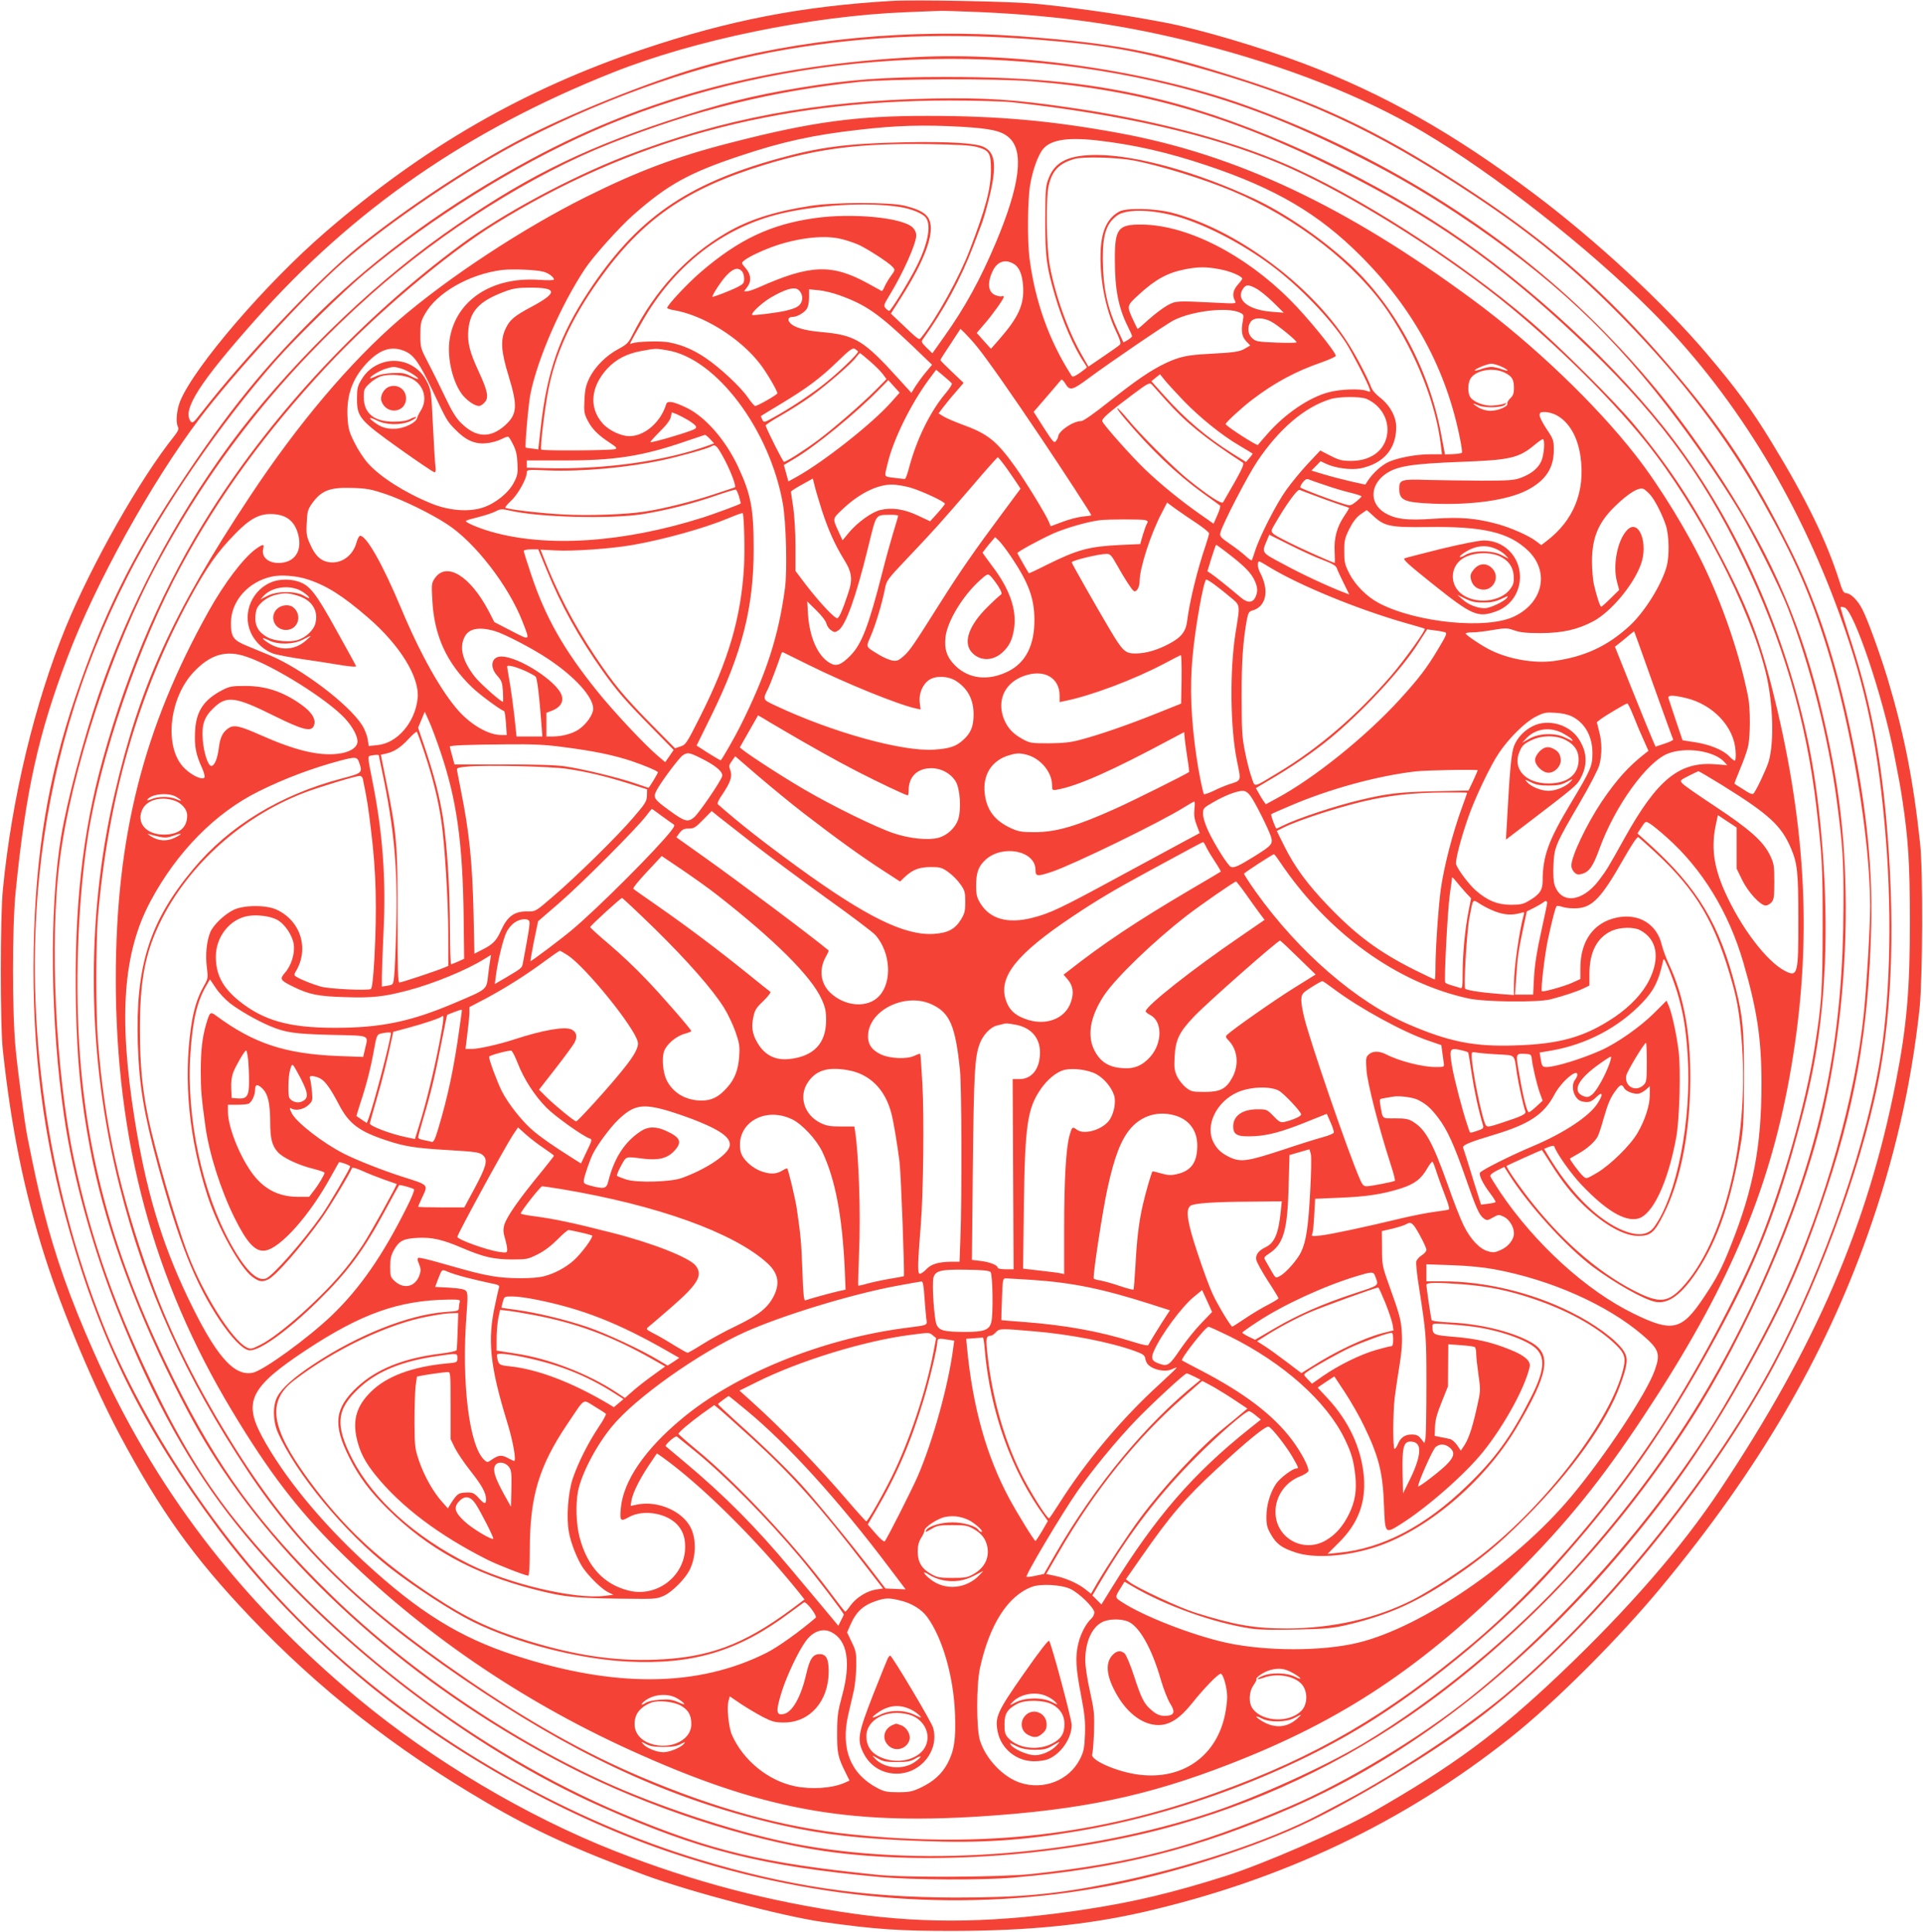 <?xml version="1.0" standalone="no"?>
<!DOCTYPE svg PUBLIC "-//W3C//DTD SVG 20010904//EN"
 "http://www.w3.org/TR/2001/REC-SVG-20010904/DTD/svg10.dtd">
<svg version="1.0" xmlns="http://www.w3.org/2000/svg"
 width="1274pt" height="1280pt" viewBox="0 0 1274 1280"
 preserveAspectRatio="xMidYMid meet">
<g transform="translate(0,1280) scale(0.1,-0.1)"
fill="#f44336" stroke="none">
<path d="M5910 12794 c-598 -35 -1079 -128 -1650 -320 -789 -266 -1446 -644
-2100 -1208 -400 -345 -871 -894 -966 -1123 -24 -60 -31 -141 -15 -172 7 -13
1 -28 -26 -62 -226 -283 -542 -840 -717 -1264 -205 -499 -359 -1137 -417
-1740 -18 -180 -18 -891 -1 -1055 55 -518 142 -947 282 -1385 114 -358 325
-858 495 -1176 269 -503 490 -811 857 -1197 459 -484 963 -880 1572 -1236 313
-184 596 -313 1053 -482 297 -109 913 -272 1169 -308 354 -50 517 -61 879 -60
486 1 878 40 1250 125 922 212 1724 593 2435 1158 291 231 718 658 1001 1001
639 772 1074 1517 1361 2325 177 498 289 988 345 1500 21 199 24 910 4 1095
-45 421 -107 732 -216 1095 -48 158 -130 386 -166 456 -30 61 -79 109 -109
109 -15 0 -25 17 -44 80 -85 267 -219 543 -449 920 -133 218 -233 355 -431
588 -279 330 -734 751 -1141 1057 -537 403 -999 664 -1530 865 -284 107 -685
226 -915 270 -151 29 -337 60 -485 80 -191 26 -242 32 -385 46 -148 14 -791
27 -940 18z m580 -74 c540 -24 974 -87 1454 -210 577 -148 1088 -349 1486
-585 471 -279 1090 -764 1505 -1180 540 -539 967 -1226 1252 -2015 178 -491
259 -886 308 -1500 42 -537 25 -1085 -46 -1490 -113 -638 -421 -1479 -766
-2090 -417 -738 -1103 -1571 -1713 -2081 -257 -215 -720 -521 -1055 -699 -55
-29 -131 -70 -170 -90 -338 -179 -878 -357 -1390 -459 -365 -73 -601 -94
-1025 -94 -613 1 -1107 74 -1697 252 -837 252 -1702 737 -2372 1329 -395 349
-719 724 -1028 1187 -222 332 -423 709 -551 1030 -369 926 -520 1993 -422
2970 71 696 262 1347 585 1985 231 455 616 1016 981 1430 134 152 450 461 594
581 436 363 990 709 1494 933 1153 512 2576 626 3851 310 391 -97 740 -227
1150 -429 282 -139 492 -259 735 -419 629 -417 1045 -807 1472 -1380 143 -191
293 -413 400 -590 91 -150 269 -506 323 -646 146 -375 268 -855 324 -1277 39
-293 46 -395 44 -703 -2 -811 -125 -1464 -408 -2175 -334 -841 -768 -1537
-1381 -2215 -392 -434 -914 -866 -1394 -1153 -259 -154 -694 -352 -1005 -456
-840 -279 -1874 -364 -2695 -220 -339 59 -798 200 -1193 365 -669 281 -1405
771 -1941 1294 -477 465 -751 840 -1044 1430 -374 751 -566 1410 -621 2130
-36 460 -17 1020 49 1453 82 540 340 1290 620 1807 255 470 561 889 962 1320
319 343 791 742 1112 942 898 558 1860 821 3011 822 184 0 357 -5 425 -12 724
-80 1318 -217 1770 -407 386 -163 939 -497 1380 -834 362 -277 787 -688 1046
-1012 344 -431 692 -1103 794 -1533 47 -197 55 -456 17 -583 -14 -47 -79 -185
-99 -210 -7 -9 -24 -3 -66 25 -32 20 -59 37 -61 39 -2 1 15 44 36 95 22 51 46
118 53 148 17 69 17 255 1 335 -53 264 -156 573 -279 836 -109 236 -306 559
-467 764 -264 338 -677 733 -1075 1027 -842 622 -1568 964 -2350 1107 -442 81
-798 113 -1260 113 -474 1 -771 -39 -1310 -178 -360 -92 -614 -188 -960 -360
-417 -208 -911 -533 -1235 -812 -325 -281 -670 -688 -990 -1172 -512 -773
-731 -1257 -898 -1980 -192 -830 -180 -1739 34 -2585 173 -685 436 -1268 852
-1895 364 -548 813 -971 1556 -1462 688 -456 1301 -728 1986 -883 278 -62 523
-90 938 -104 371 -14 647 4 1010 65 687 114 1422 392 1977 747 409 261 863
643 1169 982 449 496 751 925 1086 1540 275 503 412 853 569 1450 97 366 139
651 156 1032 19 466 -22 1029 -106 1443 -152 743 -473 1468 -901 2032 -365
481 -949 1022 -1493 1384 -579 386 -1309 718 -1901 864 -436 108 -832 150
-1424 150 -404 0 -627 -16 -964 -71 -315 -52 -533 -106 -886 -223 -582 -193
-975 -392 -1480 -751 -502 -357 -1045 -891 -1412 -1390 -374 -510 -669 -1072
-870 -1660 -103 -304 -208 -698 -248 -937 -80 -482 -72 -1233 21 -1863 58
-395 188 -864 352 -1275 241 -603 486 -1044 792 -1425 605 -756 1540 -1479
2415 -1867 649 -289 1062 -393 1845 -465 214 -19 675 -22 880 -4 705 60 1220
189 1852 465 768 335 1506 905 2153 1661 391 457 665 866 975 1455 155 293
252 518 371 862 230 662 319 1160 336 1869 10 418 -41 863 -158 1381 -99 439
-216 783 -379 1110 -252 505 -452 808 -805 1218 -405 471 -771 794 -1275 1130
-577 385 -991 589 -1570 773 -572 182 -817 229 -1456 277 -719 53 -1466 -18
-2102 -200 -354 -102 -884 -315 -1210 -487 -328 -172 -754 -455 -1063 -704
-269 -217 -754 -729 -1043 -1101 -53 -68 -61 -75 -73 -60 -57 76 57 255 433
678 649 730 1406 1253 2363 1633 544 217 1315 375 1941 400 107 4 211 9 230 9
19 1 136 -3 260 -8z m400 -184 c424 -34 631 -70 985 -167 752 -207 1223 -422
1893 -866 386 -256 674 -493 987 -814 390 -400 684 -786 923 -1211 211 -375
315 -612 427 -973 160 -514 285 -1262 285 -1710 0 -134 -22 -507 -41 -700 -54
-553 -257 -1270 -527 -1861 -97 -213 -317 -618 -460 -849 -408 -657 -1012
-1341 -1612 -1824 -340 -274 -832 -571 -1215 -734 -621 -264 -1034 -372 -1700
-444 -201 -21 -834 -25 -1025 -5 -760 77 -1098 158 -1685 404 -952 400 -1904
1121 -2564 1943 -184 229 -351 497 -510 820 -281 568 -447 1034 -561 1574
-122 575 -163 1444 -94 1981 76 593 345 1408 653 1979 364 674 817 1243 1411
1772 469 417 1067 794 1584 998 561 222 1075 349 1646 408 204 21 910 24 1150
4 717 -57 1311 -228 2020 -583 625 -312 1068 -621 1575 -1098 525 -493 835
-905 1111 -1475 265 -547 420 -1074 488 -1655 38 -329 41 -380 41 -790 -1
-434 -6 -510 -56 -820 -57 -354 -208 -886 -356 -1255 -141 -352 -449 -923
-697 -1295 -344 -517 -794 -1029 -1207 -1377 -565 -475 -1047 -756 -1699 -990
-790 -283 -1541 -369 -2425 -277 -443 46 -891 169 -1390 381 -372 158 -740
365 -1150 646 -743 509 -1143 907 -1531 1522 -250 397 -435 765 -566 1130
-205 569 -306 1025 -349 1575 -15 188 -14 657 0 830 68 787 267 1477 608 2105
116 212 183 308 304 431 93 95 155 129 234 128 99 -1 156 -44 180 -134 30
-112 -24 -190 -130 -190 -71 0 -115 41 -101 96 8 31 -2 30 -50 -4 -82 -60
-207 -224 -312 -412 -433 -776 -614 -1492 -615 -2435 0 -1074 248 -1996 770
-2863 239 -399 435 -655 698 -916 555 -551 1206 -998 1940 -1332 858 -390
1423 -497 2324 -439 665 43 1105 135 1649 347 748 290 1279 644 1908 1273 321
321 550 604 829 1025 554 836 829 1475 970 2250 148 817 123 1567 -81 2440
-98 418 -175 631 -358 985 -189 366 -344 604 -584 895 -124 151 -507 532 -697
694 -473 405 -1154 841 -1635 1046 -375 160 -876 290 -1425 369 -357 52 -549
64 -895 58 -766 -14 -1396 -132 -2040 -382 -367 -143 -813 -383 -1087 -586
-649 -480 -1231 -1100 -1651 -1759 -312 -490 -551 -1038 -722 -1655 -135 -486
-189 -986 -177 -1620 8 -378 32 -625 93 -950 89 -476 278 -1010 550 -1555 129
-258 213 -404 334 -585 513 -765 1343 -1476 2294 -1964 511 -263 1174 -481
1688 -556 698 -101 1618 -33 2348 176 616 175 1202 468 1720 858 639 482 1213
1107 1668 1816 375 585 722 1379 871 1998 112 463 169 1007 158 1517 -9 447
-59 798 -178 1275 -141 556 -351 1017 -703 1540 -251 373 -474 645 -775 945
-620 618 -1447 1132 -2329 1446 -633 225 -1489 350 -2169 316 -977 -50 -1786
-263 -2552 -675 -537 -289 -1012 -633 -1405 -1017 -360 -353 -606 -656 -932
-1150 -313 -474 -504 -864 -684 -1396 -182 -535 -265 -1037 -277 -1669 -12
-670 61 -1249 238 -1873 210 -742 495 -1312 981 -1967 272 -366 608 -715 988
-1028 587 -481 1342 -900 2045 -1132 960 -318 1941 -389 2880 -209 437 84 971
256 1320 425 331 160 798 443 1095 664 671 499 1444 1402 1923 2248 321 565
631 1390 752 2000 94 479 111 1075 50 1747 -42 452 -113 803 -246 1204 -32 99
-57 181 -55 184 3 2 14 1 26 -3 62 -20 252 -582 329 -975 34 -172 39 -200 55
-305 38 -252 49 -417 49 -790 1 -456 -20 -704 -94 -1080 -186 -946 -531 -1747
-1163 -2695 -255 -384 -608 -790 -1059 -1219 -414 -394 -714 -615 -1241 -916
-221 -126 -727 -346 -976 -425 -348 -110 -597 -170 -920 -220 -588 -90 -1053
-99 -1543 -30 -562 80 -1060 210 -1582 415 -588 231 -1208 600 -1705 1013
-787 655 -1351 1395 -1750 2297 -156 353 -253 626 -334 945 -38 152 -58 244
-106 485 -18 95 -59 400 -76 570 -24 240 -24 815 0 1050 67 667 150 1041 343
1549 186 492 555 1159 874 1581 224 297 705 822 953 1039 299 262 840 627
1208 814 584 297 1190 505 1738 596 540 91 1073 110 1670 62z m-520 -576 c196
-12 264 -27 314 -71 102 -89 74 -314 -85 -693 -104 -247 -206 -433 -342 -624
l-80 -113 -39 38 c-32 32 -36 39 -25 54 140 194 254 405 337 624 23 61 45 120
50 132 24 59 70 237 79 307 17 122 1 180 -59 211 -53 27 -228 38 -535 32 -372
-8 -553 -31 -830 -108 -612 -170 -939 -399 -1258 -884 -189 -288 -272 -523
-314 -891 l-17 -152 -40 6 c-23 2 -42 5 -43 6 -7 5 18 296 32 360 49 236 202
585 360 824 54 82 226 274 321 358 226 200 371 280 709 392 275 92 482 138
785 172 247 29 431 34 680 20z m895 -90 c247 -28 471 -79 733 -167 453 -152
737 -319 1015 -597 353 -353 572 -758 662 -1225 8 -40 13 -77 10 -81 -2 -3
-28 -8 -58 -9 l-54 -2 -27 143 c-83 438 -317 863 -631 1142 -186 166 -412 318
-605 409 -376 176 -781 289 -1040 290 -186 1 -278 -42 -321 -150 -22 -55 -23
-71 -24 -283 0 -243 7 -302 64 -497 48 -166 127 -349 193 -445 10 -14 18 -29
18 -32 0 -3 -21 -19 -46 -37 -37 -25 -48 -29 -55 -18 -148 230 -242 492 -279
782 -14 113 -12 378 4 477 15 90 43 174 75 227 46 74 157 96 366 73z m-796
-43 c86 -23 96 -40 96 -155 -1 -124 -34 -249 -140 -527 -67 -177 -218 -451
-320 -579 -17 -22 -12 -25 -147 103 l-56 53 68 107 c158 249 223 427 187 513
-18 44 -64 70 -164 95 -98 24 -463 24 -623 -1 -239 -37 -411 -92 -560 -180
-263 -154 -471 -381 -619 -673 -27 -55 -38 -65 -93 -95 -82 -43 -157 -119
-193 -192 -23 -48 -30 -76 -33 -146 -4 -77 -2 -91 21 -136 29 -56 68 -96 146
-147 46 -31 52 -37 36 -43 -23 -9 -481 -12 -489 -3 -9 8 20 250 44 381 47 251
153 483 338 743 287 402 577 604 1097 763 356 109 633 144 1095 137 180 -3
271 -8 309 -18z m1046 -91 c188 -38 459 -122 650 -202 427 -179 821 -486 1035
-805 183 -274 314 -606 346 -881 l7 -58 -76 0 c-92 0 -208 -21 -276 -50 -47
-21 -106 -74 -141 -128 l-15 -23 -95 21 c-52 12 -133 33 -179 47 l-83 25 31
31 30 31 36 -17 c61 -29 167 -43 230 -30 152 32 235 129 235 273 0 70 -43 147
-110 198 -27 21 -50 48 -57 69 -22 60 -103 215 -161 303 -247 381 -741 744
-1160 851 -113 29 -301 33 -347 7 -77 -42 -116 -123 -123 -254 -9 -177 29
-384 99 -533 32 -68 37 -87 27 -96 -7 -7 -57 -42 -110 -78 l-97 -66 -44 77
c-92 160 -177 397 -213 597 -22 125 -26 440 -6 527 23 98 69 146 171 175 60
17 287 10 396 -11z m-1556 -307 c78 -12 157 -44 176 -73 36 -50 12 -173 -62
-320 -51 -102 -171 -296 -182 -296 -4 0 -15 8 -24 18 -14 16 -12 22 24 82 91
148 179 345 179 400 0 20 -9 39 -25 54 -70 65 -400 96 -646 61 -293 -41 -506
-142 -758 -359 -85 -73 -221 -218 -221 -236 0 -4 17 -10 38 -14 197 -31 444
-184 577 -357 43 -55 115 -178 115 -195 0 -9 -131 -84 -147 -84 -5 0 -27 25
-48 56 -49 71 -184 197 -280 262 -81 55 -159 88 -245 104 -55 10 -209 6 -243
-7 -20 -8 -26 -21 68 145 212 371 533 622 915 714 247 59 576 78 789 45z
m1808 -55 c190 -47 456 -182 659 -335 182 -136 385 -347 490 -509 42 -66 146
-267 158 -308 7 -20 5 -21 -19 -12 -42 16 -175 12 -252 -9 -131 -34 -293 -145
-408 -278 -33 -37 -60 -69 -61 -71 -5 -9 -214 126 -214 138 0 11 109 111 175
161 148 113 289 189 463 249 50 18 92 37 92 42 0 25 -190 259 -305 373 -300
300 -679 493 -977 497 -162 2 -183 -25 -182 -237 0 -193 24 -314 85 -437 16
-32 29 -61 29 -66 0 -4 -13 -15 -29 -25 l-28 -16 -36 77 c-71 153 -99 284
-101 472 -1 165 23 239 95 292 55 41 206 42 366 2z m-2188 -159 c32 -8 80 -24
107 -36 57 -25 201 -118 227 -147 18 -20 18 -21 -11 -61 -16 -22 -35 -54 -42
-71 -7 -17 -15 -29 -19 -28 -3 2 -44 24 -91 50 -239 131 -382 126 -723 -26
-32 -14 -67 -26 -78 -26 l-20 0 20 26 c31 39 27 86 -9 127 -28 32 -29 35 -12
49 29 26 135 75 222 104 163 52 322 67 429 39z m1131 -160 c41 -21 62 -68 68
-151 8 -123 -30 -206 -161 -356 l-52 -59 -47 52 -47 53 48 56 c56 64 131 169
131 183 0 5 -6 7 -13 4 -7 -3 -27 1 -44 8 -49 21 -54 84 -13 166 29 55 77 72
130 44z m1375 -40 c67 -12 145 -46 145 -62 0 -3 -13 -21 -30 -40 -31 -35 -38
-70 -19 -105 11 -21 11 -21 -142 -13 -246 12 -249 12 -306 -19 -28 -16 -83
-57 -123 -93 -39 -36 -72 -64 -74 -62 -2 2 -18 35 -35 72 -36 81 -35 83 45
156 109 100 188 143 302 166 90 18 146 18 237 0z m-4483 -16 c33 -9 68 -36 68
-51 0 -6 -43 -6 -103 -2 -311 20 -547 -137 -588 -393 -20 -125 22 -297 91
-377 34 -38 78 -66 104 -66 8 0 25 10 36 23 30 31 22 74 -39 206 -60 129 -76
193 -68 278 12 120 70 184 222 244 68 27 94 32 175 33 194 2 200 -31 21 -127
-113 -60 -144 -86 -171 -144 -36 -75 -31 -151 21 -319 60 -197 55 -251 -27
-324 -98 -86 -192 -80 -290 18 -33 32 -62 80 -105 171 -33 69 -83 171 -112
226 -51 98 -52 102 -52 185 0 76 3 91 30 139 78 141 293 264 510 292 67 8 231
2 277 -12z m1312 5 c9 -8 16 -31 16 -50 0 -29 -5 -36 -42 -55 -46 -24 -168
-71 -168 -65 0 15 61 108 95 143 44 45 73 53 99 27z m3407 -115 c22 -11 73
-52 112 -90 l72 -71 -78 6 c-158 12 -243 80 -191 154 19 27 34 28 85 1z
m-3035 -7 c25 -17 36 -53 24 -82 -12 -29 -35 -42 -105 -59 -54 -13 -216 -33
-222 -28 -10 11 64 80 121 114 94 55 155 74 182 55z m274 -38 c176 -63 259
-121 485 -336 l130 -125 -41 -49 c-23 -27 -53 -69 -69 -93 l-27 -44 -81 89
c-236 261 -291 294 -516 314 -114 10 -183 31 -209 63 -17 20 -8 37 19 37 28 0
75 26 93 52 10 14 16 44 16 77 l0 54 63 -6 c34 -3 96 -18 137 -33z m2653 -115
c27 -12 28 -16 21 -54 -13 -69 -7 -105 22 -136 l27 -28 -34 -20 c-35 -22 -74
-27 -244 -36 -139 -7 -192 -19 -280 -60 -100 -47 -197 -114 -380 -258 -99 -79
-168 -127 -182 -127 -54 0 -152 -67 -153 -104 0 -6 -7 -19 -14 -28 -12 -16
-20 -7 -81 88 l-67 105 19 22 c11 12 50 58 88 102 37 44 71 84 75 88 4 5 16
-5 26 -22 31 -53 45 -50 162 37 145 107 509 355 558 380 123 62 356 89 437 51z
m207 -59 c40 -20 170 -126 170 -138 0 -4 -60 -5 -134 -2 -125 5 -136 7 -160
29 -30 28 -34 75 -10 109 20 29 80 30 134 2z m-1945 -170 c64 -79 225 -308
424 -605 137 -204 331 -502 331 -509 0 -2 -27 -6 -60 -9 -33 -4 -94 -20 -134
-36 l-75 -28 -12 29 c-22 52 -149 260 -222 363 -126 176 -182 221 -360 285
-45 17 -97 39 -115 50 l-34 21 28 37 c15 20 52 66 83 101 l55 64 -77 73 c-42
40 -77 75 -77 78 0 4 30 51 67 106 l66 101 29 -28 c16 -16 54 -57 83 -93z
m-791 -29 c7 -11 -144 -155 -244 -231 -89 -68 -217 -152 -312 -204 -66 -37
-67 -37 -78 -16 -6 12 -10 23 -8 24 2 2 62 38 133 81 171 103 260 169 375 281
76 74 98 90 112 83 9 -5 19 -13 22 -18z m-2997 0 c56 -26 92 -78 175 -251 100
-212 99 -209 153 -265 70 -72 130 -99 204 -92 32 2 76 14 100 26 23 12 45 20
49 17 4 -2 19 -26 32 -53 18 -35 26 -69 28 -123 3 -67 1 -81 -25 -130 -36 -68
-124 -138 -207 -164 -94 -30 -226 -19 -341 29 -172 70 -335 174 -416 264 -28
31 -68 92 -90 137 -34 67 -42 94 -46 160 -10 149 28 261 125 366 89 95 168
120 259 79z m1733 8 c323 -52 678 -522 766 -1014 22 -123 30 -440 15 -558 -42
-320 -124 -573 -297 -919 -35 -70 -115 -210 -129 -226 -1 -1 -38 20 -81 47
l-79 51 95 193 c206 418 284 724 283 1112 0 265 -18 359 -103 542 -83 178
-217 331 -341 391 -87 42 -127 49 -135 25 -36 -120 -143 -213 -245 -213 -55 0
-137 39 -177 85 -91 103 -79 241 29 360 60 65 131 102 231 120 93 17 91 17
168 4z m1346 -75 c35 -30 73 -69 85 -86 l22 -30 -64 -65 c-95 -96 -281 -258
-389 -339 -97 -72 -211 -144 -226 -144 -7 0 -101 186 -122 240 -2 4 46 36 105
69 59 34 148 90 196 125 102 73 270 218 299 259 11 15 22 27 25 27 3 0 34 -25
69 -56z m4183 -34 c53 -25 50 -35 -4 -15 -22 8 -51 14 -65 14 -14 0 -43 -6
-65 -14 -21 -8 -41 -12 -44 -10 -7 8 83 45 109 45 14 0 45 -9 69 -20z m-3643
-111 c3 -5 -15 -33 -39 -62 -104 -122 -196 -310 -246 -502 -10 -38 -22 -70
-27 -69 -5 0 -37 4 -71 8 -70 10 -66 -1 -41 101 38 156 152 387 270 548 l50
67 49 -41 c27 -22 52 -45 55 -50z m3664 71 c48 -24 60 -45 60 -103 0 -33 -6
-49 -24 -66 -14 -13 -22 -29 -20 -36 7 -18 -64 -48 -113 -47 -25 0 -57 9 -78
22 -45 28 -45 33 2 13 44 -18 156 -14 175 6 11 12 9 13 -7 6 -11 -4 -43 -10
-72 -12 -59 -6 -135 24 -155 60 -16 30 -13 92 5 120 37 56 152 75 227 37z
m-2130 -184 c108 -112 254 -230 367 -296 48 -29 89 -53 91 -55 2 -1 -7 -15
-20 -29 l-23 -27 -90 56 c-170 107 -314 229 -452 384 l-85 95 28 23 29 23 35
-43 c19 -23 73 -82 120 -131z m-1937 -12 c-122 -138 -443 -392 -624 -493 l-56
-31 -15 55 -15 54 71 42 c141 84 407 301 561 459 l60 61 37 -41 38 -42 -57
-64z m1822 13 c131 -147 256 -248 508 -412 14 -10 -6 -50 -130 -263 -9 -15
-99 44 -233 152 -95 77 -316 297 -399 399 -35 42 -66 75 -69 72 -3 -2 17 -30
44 -62 178 -212 346 -372 524 -501 58 -41 108 -78 113 -82 4 -4 -4 -32 -18
-63 l-25 -57 -87 61 c-126 88 -265 201 -367 299 -87 83 -273 292 -283 318 -7
16 41 58 196 174 107 80 117 85 132 70 8 -10 51 -56 94 -105z m1328 10 c83
-36 138 -115 139 -201 1 -125 -95 -209 -238 -210 -62 0 -80 4 -139 34 l-68 35
-82 -87 c-44 -47 -109 -126 -144 -175 -66 -92 -176 -308 -206 -403 -10 -30
-19 -58 -22 -62 -2 -4 -20 9 -41 28 -20 19 -68 56 -105 81 -61 42 -67 50 -62
73 14 56 177 372 245 474 144 214 312 358 483 411 56 18 199 19 240 2z m-4494
-141 c65 -41 68 -52 19 -69 -88 -32 -246 -77 -268 -77 -6 0 21 30 59 68 45 44
71 78 75 99 l7 31 36 -14 c19 -9 52 -26 72 -38z m5749 35 c86 -45 144 -143
163 -277 32 -230 -45 -422 -225 -559 l-35 -27 -34 26 c-48 37 -169 90 -257
114 -144 39 -246 47 -420 35 -181 -13 -258 -3 -329 41 -96 61 -95 176 1 250
76 57 169 73 513 86 321 12 378 25 484 114 24 20 47 36 52 36 16 0 9 -104 -10
-146 -22 -48 -66 -84 -136 -110 -43 -16 -78 -19 -260 -19 -115 1 -278 3 -361
5 -170 6 -184 1 -184 -57 0 -78 31 -92 220 -100 261 -11 498 23 625 88 125 64
180 148 179 270 0 61 -3 70 -47 135 -26 39 -47 80 -47 92 0 19 6 22 35 22 20
0 52 -9 73 -19z m-5604 -160 l27 -29 -33 -12 c-289 -105 -687 -161 -1075 -152
l-133 3 0 24 0 24 238 0 c345 -1 531 28 827 131 61 21 113 38 116 39 3 0 18
-12 33 -28z m78 -103 c51 -88 102 -218 85 -218 -1 0 -62 -20 -136 -45 -140
-47 -335 -96 -461 -115 -125 -19 -366 -28 -535 -19 -144 7 -368 33 -387 45 -4
2 13 23 38 46 45 41 104 147 104 186 0 20 4 21 138 15 224 -9 525 18 760 68
108 23 299 76 322 90 27 16 36 10 72 -53z m1890 -95 c30 -43 63 -90 72 -105
l17 -26 -129 -174 c-180 -242 -273 -377 -397 -573 -185 -293 -206 -324 -247
-361 -35 -31 -45 -35 -76 -31 -19 4 -58 20 -86 37 -95 58 -90 48 -57 126 34
80 73 211 92 304 12 65 13 66 154 215 176 185 218 233 425 473 90 106 167 192
170 192 4 0 32 -35 62 -77z m-1226 -278 c43 -130 85 -224 144 -320 56 -90 61
-134 26 -235 -34 -102 -54 -147 -67 -156 -14 -8 -113 96 -208 219 l-71 94 0
164 c0 93 -7 205 -15 259 -8 52 -15 98 -15 102 0 4 33 25 73 47 l72 40 13 -52
c7 -29 29 -101 48 -162z m3334 170 c52 -18 128 -41 168 -50 39 -10 72 -20 72
-24 0 -3 -16 -19 -36 -35 -34 -27 -38 -28 -78 -16 -75 22 -286 102 -291 110
-3 4 5 20 16 34 15 19 27 25 38 20 9 -4 59 -22 111 -39z m-2752 -15 c74 -21
232 -94 232 -108 0 -4 -22 -32 -49 -62 l-49 -54 -81 38 c-92 43 -171 55 -248
37 -58 -14 -151 -81 -210 -151 l-41 -50 -25 54 c-42 92 -43 87 21 148 109 105
229 166 327 167 28 1 83 -8 123 -19z m-3475 -43 c115 -39 300 -129 407 -199
185 -119 410 -410 502 -648 50 -129 54 -126 -75 -60 l-112 58 -38 74 c-123
233 -279 328 -356 217 -22 -32 -23 -40 -17 -144 12 -236 93 -415 263 -579 50
-48 182 -146 213 -158 4 -2 9 -38 12 -80 l5 -78 -36 0 c-84 0 -197 65 -282
159 -115 128 -254 375 -384 686 -120 286 -227 475 -269 475 -7 0 -17 -20 -24
-44 -24 -90 -104 -146 -188 -130 -51 9 -87 44 -118 115 -25 54 -28 70 -24 144
3 73 7 88 33 126 63 89 118 111 270 106 95 -3 125 -9 218 -40z m8382 -8 c32
-39 76 -125 101 -199 22 -67 25 -203 5 -275 -34 -121 -145 -299 -243 -390
-147 -136 -300 -207 -505 -235 -129 -17 -296 12 -417 72 -55 26 -166 101 -166
110 0 5 20 8 45 8 25 0 86 7 136 16 85 14 93 14 142 -3 40 -14 82 -18 177 -18
142 1 240 23 345 78 116 62 264 237 315 375 53 141 -13 310 -90 230 -65 -67
-97 -234 -67 -345 l14 -52 -56 -55 c-31 -31 -59 -56 -63 -56 -8 0 -31 73 -49
150 -6 30 -12 97 -12 150 0 156 42 257 149 362 94 92 164 134 195 117 9 -5 29
-23 44 -40z m-6039 -9 c7 -24 12 -45 11 -46 -7 -7 -167 -66 -247 -92 -528
-168 -1038 -202 -1410 -94 -86 25 -173 63 -163 71 4 4 42 15 83 25 41 10 92
27 112 37 34 18 42 18 100 5 191 -44 659 -56 873 -23 151 24 336 70 485 122
69 24 129 42 134 41 5 -1 15 -22 22 -46z m3814 6 c47 -18 117 -43 155 -56 39
-12 71 -24 73 -25 1 -1 -13 -26 -33 -55 -48 -72 -68 -145 -63 -236 2 -41 2
-74 1 -74 -10 0 -236 101 -304 136 -132 68 -128 62 -94 120 75 131 150 234
165 228 8 -3 53 -21 100 -38z m-782 -183 c45 -30 82 -60 82 -67 0 -7 -11 -46
-25 -87 -53 -155 -104 -365 -120 -492 -8 -71 -39 -111 -122 -154 -77 -41 -154
-63 -221 -63 -68 0 -85 16 -173 165 -82 138 -249 432 -249 439 0 12 180 56
232 56 22 0 32 -10 64 -67 52 -94 102 -170 115 -179 18 -11 39 25 39 65 0 87
74 315 147 453 l35 68 57 -42 c31 -22 93 -65 139 -95z m1172 47 c73 -68 112
-75 360 -72 367 5 536 -35 663 -156 143 -137 102 -342 -88 -435 -180 -90 -651
-44 -900 87 -79 42 -156 118 -196 197 -29 56 -33 74 -33 144 -1 71 3 88 32
148 24 47 46 77 74 98 23 16 42 29 43 29 1 0 21 -18 45 -40z m-4179 18 c9 -25
14 -247 8 -353 -20 -339 -102 -620 -294 -1000 -85 -169 -92 -180 -127 -191
l-36 -12 -159 161 c-182 185 -250 268 -374 454 -142 214 -251 425 -342 660
l-16 41 97 -5 c122 -7 379 12 519 37 208 37 468 110 623 174 80 33 99 39 101
34z m1029 -15 c0 -5 -15 -57 -34 -118 -18 -60 -50 -175 -70 -255 -91 -358
-137 -477 -212 -554 -61 -62 -94 -74 -136 -49 -80 46 -135 169 -145 323 l-5
85 60 -59 c35 -34 64 -72 67 -88 4 -16 18 -36 31 -44 22 -15 26 -15 48 -1 49
33 116 218 197 549 57 231 46 214 147 217 28 0 52 -2 52 -6z m1637 -29 c17 -5
20 -10 12 -23 -6 -9 -18 -43 -28 -76 l-17 -60 -135 -6 c-204 -10 -282 -31
-483 -131 -65 -33 -119 -58 -120 -56 -13 20 -76 130 -76 133 0 9 153 92 240
131 86 37 225 77 305 87 51 7 279 7 302 1z m1179 -265 c60 -23 86 -38 90 -53
4 -12 24 -56 45 -98 l38 -77 -42 16 c-103 40 -271 118 -394 185 -149 79 -145
73 -109 159 l15 36 136 -68 c75 -38 174 -83 221 -100z m-2064 17 c113 -169
150 -270 151 -411 1 -169 -57 -285 -173 -343 -130 -65 -259 -52 -350 36 -57
56 -75 109 -66 191 12 105 115 274 226 374 50 45 54 47 71 31 10 -9 33 -39 51
-66 23 -37 28 -52 19 -58 -7 -4 -47 -40 -88 -81 -122 -120 -163 -232 -108
-298 53 -62 139 -64 205 -5 46 42 66 82 78 157 20 126 -29 266 -148 421 -33
44 -60 82 -60 84 0 2 19 26 41 54 l42 49 24 -23 c14 -13 52 -63 85 -112z
m1436 25 c102 -78 151 -127 173 -176 22 -47 23 -74 7 -110 -18 -40 -52 -42
-95 -6 -78 66 -179 147 -201 161 l-23 15 27 88 c15 48 29 87 31 87 2 0 39 -26
81 -59z m-4518 -103 c98 -241 215 -452 375 -677 95 -133 148 -194 324 -373
l144 -147 -28 -41 -28 -40 -47 40 c-85 71 -295 295 -404 431 -220 273 -342
488 -435 766 -28 83 -51 156 -51 162 0 6 20 11 48 11 l48 0 54 -132z m4792 13
c199 -121 583 -278 893 -367 72 -20 132 -38 134 -40 9 -8 -133 -206 -222 -310
-227 -263 -480 -481 -747 -642 -174 -105 -154 -101 -178 -34 -12 31 -31 107
-43 167 -20 97 -23 140 -23 365 -1 238 9 375 35 517 8 41 15 52 33 57 94 24
118 131 54 252 -18 35 -20 74 -4 74 2 0 33 -17 68 -39z m-6374 -80 c126 -41
231 -107 400 -253 212 -183 342 -395 329 -533 -16 -161 -135 -300 -267 -312
l-57 -6 -7 45 c-4 25 -20 67 -37 93 -88 139 -403 377 -614 464 -41 17 -109 45
-150 62 -90 37 -105 59 -105 151 0 145 115 275 273 308 60 13 162 5 235 -19z
m6002 -30 c22 -16 70 -53 105 -83 74 -61 72 -46 41 -238 -40 -252 -36 -632 9
-852 28 -136 31 -128 -50 -154 -27 -9 -76 -29 -107 -45 -32 -15 -60 -24 -62
-21 -8 15 -36 153 -50 252 -36 252 -44 458 -25 660 17 192 74 510 91 510 4 0
26 -13 48 -29z m-4760 -313 c62 -18 252 -117 350 -183 178 -118 300 -253 300
-331 0 -39 -47 -105 -97 -138 -43 -28 -107 -45 -170 -46 l-43 0 0 78 0 79 39
15 c54 22 76 57 62 101 -31 93 -286 257 -400 257 -65 0 -80 -68 -27 -127 30
-34 34 -46 38 -105 2 -38 2 -68 0 -68 -15 0 -149 120 -184 163 -83 105 -107
195 -70 267 28 56 96 69 202 38z m6293 -7 c16 -6 10 -19 -45 -111 -77 -129
-128 -195 -256 -336 -225 -246 -564 -519 -812 -653 l-74 -40 -19 27 c-10 15
-24 39 -32 54 l-15 26 138 82 c146 88 286 188 392 279 209 180 435 427 540
590 l65 101 50 -7 c28 -3 58 -9 68 -12z m1285 -81 c17 -47 74 -206 126 -353
53 -148 98 -272 101 -277 2 -4 -23 -16 -56 -27 l-61 -20 -20 46 c-11 25 -72
174 -135 331 l-114 285 32 25 c17 14 46 37 63 52 17 14 32 26 32 25 1 -1 15
-40 32 -87z m-5498 -137 c246 -122 591 -262 707 -287 l32 -7 -6 48 c-6 59 19
119 64 149 45 29 128 25 180 -10 76 -51 113 -122 113 -220 0 -79 -18 -123 -69
-169 -47 -43 -90 -57 -191 -64 -210 -15 -678 115 -1053 292 -86 40 -85 39 -47
115 14 28 66 167 86 228 2 8 7 12 12 10 4 -2 82 -40 172 -85z m-3728 56 c183
-61 540 -285 655 -411 52 -57 85 -121 81 -156 -5 -39 -56 -69 -134 -77 -125
-14 -281 24 -502 122 -144 64 -181 72 -217 49 -39 -26 -56 -60 -65 -129 -9
-74 -29 -122 -50 -122 -22 0 -51 90 -57 177 -7 97 10 147 70 205 88 86 144 79
407 -52 182 -90 239 -105 258 -67 20 41 -9 92 -83 144 -120 85 -233 123 -370
123 -90 0 -105 -3 -153 -28 -125 -65 -175 -143 -180 -280 -4 -95 6 -147 46
-234 13 -29 20 -58 17 -64 -15 -23 -101 21 -147 76 -121 142 -83 455 75 622
110 117 215 148 349 102z m6196 -150 l-3 -161 -160 -64 c-181 -73 -379 -142
-505 -175 -66 -18 -112 -23 -210 -24 -120 0 -127 1 -179 30 -68 37 -107 85
-128 154 -33 115 21 218 137 261 134 50 240 -8 240 -130 l0 -42 33 7 c176 35
462 143 662 249 55 29 103 54 108 55 4 0 6 -71 5 -160z m-4347 55 c32 -15 63
-32 68 -38 10 -11 25 -138 37 -303 l7 -93 -86 0 -85 0 -7 68 c-9 93 -32 266
-45 331 -5 29 -10 58 -10 64 0 14 53 1 121 -29z m7688 -179 c178 -42 318 -189
329 -347 3 -39 1 -68 -5 -68 -5 0 -22 13 -37 29 -40 42 -129 78 -226 93 l-83
13 -44 130 c-24 72 -46 138 -49 148 -7 22 26 23 115 2z m-346 -122 c19 -49 49
-119 67 -158 l31 -70 -23 -18 c-109 -85 -188 -173 -287 -319 -101 -152 -201
-362 -201 -425 0 -12 9 -32 19 -42 17 -17 26 -18 53 -11 47 14 72 50 114 165
103 285 317 581 457 633 119 45 305 16 371 -57 l19 -21 -79 6 c-238 19 -384
-100 -600 -487 -110 -198 -119 -213 -172 -283 -110 -144 -250 -158 -293 -29
-7 21 -10 74 -7 132 5 117 12 135 174 412 66 113 122 221 130 251 18 70 18
150 -2 223 l-15 60 26 20 c29 22 166 104 176 104 4 1 23 -38 42 -86z m-7908
-225 c111 -324 151 -608 157 -1122 l3 -259 -40 -18 c-22 -10 -43 -18 -47 -18
-3 -1 -7 102 -7 227 -1 285 -18 551 -46 742 -21 135 -58 280 -115 450 l-50
148 22 53 22 53 28 -62 c16 -34 48 -121 73 -194z m7501 224 c85 -43 134 -132
134 -242 0 -86 -10 -110 -144 -333 -148 -247 -185 -348 -186 -513 0 -61 -19
-90 -87 -130 -41 -25 -58 -29 -123 -29 -88 0 -157 28 -234 96 -44 39 -115 133
-129 171 -8 21 30 169 79 309 45 131 148 346 204 429 69 102 174 205 244 241
55 28 68 30 131 26 44 -2 85 -12 111 -25z m-5246 -79 c188 -111 372 -214 510
-285 140 -72 322 -158 334 -158 3 0 6 16 6 35 0 89 58 145 150 145 66 0 128
-34 161 -87 31 -51 39 -193 15 -258 -21 -54 -72 -100 -128 -116 -68 -18 -190
-6 -298 30 -116 39 -406 181 -595 292 -168 98 -427 268 -423 278 2 3 29 52 62
109 l58 102 32 -18 c17 -11 69 -42 116 -69z m-2356 -167 c55 -166 89 -304 110
-447 23 -155 46 -535 46 -761 l0 -198 -34 -14 c-53 -22 -276 -96 -290 -96 -10
0 -12 91 -12 433 1 480 -5 556 -78 912 l-33 164 31 7 c54 11 100 40 151 96 28
30 53 52 56 49 4 -3 28 -69 53 -145z m5051 -20 c9 -54 14 -100 13 -101 -19
-15 -370 -190 -488 -243 -260 -117 -391 -155 -535 -156 -86 0 -108 4 -156 26
-108 49 -162 120 -175 229 -15 125 46 221 162 255 48 14 66 15 109 5 94 -21
174 -114 175 -202 0 -34 2 -36 28 -32 137 23 363 123 762 337 l85 45 3 -32 c1
-18 9 -77 17 -131z m-4133 64 c203 -26 337 -54 456 -94 82 -28 156 -59 171
-72 3 -3 -58 -104 -63 -104 -1 0 -42 14 -92 31 -111 38 -340 93 -459 111 -61
9 -194 13 -412 13 l-322 0 -15 56 c-9 30 -16 58 -16 62 0 8 107 13 377 15 172
2 257 -2 375 -18z m914 -75 c97 -48 147 -91 138 -119 -11 -36 -152 -242 -185
-271 -42 -35 -63 -29 -163 44 -106 77 -111 86 -85 136 30 56 147 213 172 230
31 22 46 19 123 -20z m-2136 20 c0 -3 9 -47 20 -98 82 -389 106 -652 95 -1047
-4 -146 -10 -290 -14 -320 -6 -54 -6 -55 -43 -61 l-38 -6 0 66 c0 36 5 171 11
299 17 354 -6 659 -74 999 -32 160 -32 162 -12 166 32 7 55 7 55 2z m2815
-384 c203 -157 387 -290 524 -378 l114 -74 31 30 c53 49 94 65 171 66 63 0 75
-3 117 -33 26 -18 62 -54 80 -80 30 -42 33 -54 33 -118 0 -61 -4 -77 -30 -119
-39 -62 -86 -87 -179 -93 -193 -12 -447 113 -901 443 -230 167 -391 294 -529
416 -6 5 5 30 27 61 56 83 70 123 56 162 -11 30 -10 37 10 64 l22 31 152 -131
c83 -71 219 -183 302 -247z m-2946 338 c24 -70 23 -71 -117 -108 -403 -106
-744 -313 -981 -598 -290 -347 -384 -642 -368 -1158 9 -276 40 -464 133 -805
141 -516 248 -784 408 -1025 79 -118 148 -190 192 -201 60 -15 249 118 458
323 201 197 304 336 450 607 47 88 88 161 90 163 5 5 88 -18 99 -27 5 -4 -17
-59 -49 -121 -158 -317 -310 -536 -495 -714 -159 -152 -456 -368 -526 -381
-126 -24 -246 116 -432 506 -173 363 -275 708 -350 1180 -107 677 -75 1101
107 1440 174 326 431 586 717 727 166 83 355 154 535 202 105 28 116 27 129
-10z m1376 -43 c135 -20 255 -49 406 -96 l126 -40 -1 -41 c-1 -38 -10 -53 -92
-148 -107 -125 -380 -393 -536 -526 -109 -94 -111 -95 -162 -94 -89 2 -135
-32 -179 -131 -29 -64 -53 -88 -123 -123 l-51 -26 -6 277 c-8 334 -29 534 -83
802 -13 69 -26 132 -27 140 -2 12 14 16 73 21 126 11 546 1 655 -15z m6035
-10 c0 -2 -14 -33 -30 -69 l-31 -65 -227 -5 c-227 -5 -312 -15 -484 -56 -175
-41 -426 -125 -520 -172 -21 -11 -39 -19 -41 -19 -7 0 -40 91 -35 95 2 3 56
26 119 53 263 114 583 201 839 231 75 8 410 14 410 7z m1617 -97 c314 -195
396 -270 460 -424 41 -98 47 -156 47 -465 1 -365 -4 -386 -87 -344 -122 62
-293 287 -400 526 -76 171 -92 300 -57 455 l11 52 62 -41 62 -41 0 -136 0
-136 37 -76 c39 -80 121 -169 156 -169 10 0 27 9 38 21 16 18 19 37 19 138 0
107 -3 120 -29 175 -45 92 -134 171 -360 321 -111 73 -209 141 -219 153 -19
21 -18 21 40 51 32 16 61 30 65 31 4 0 74 -41 155 -91z m-9003 39 c27 -130 36
-185 55 -348 33 -268 39 -508 21 -845 -7 -126 -15 -192 -23 -198 -18 -12 -274
0 -332 16 -55 16 -129 45 -160 64 -18 10 -18 14 -7 34 93 150 35 338 -126 412
-70 32 -218 31 -285 -2 -61 -30 -134 -100 -154 -148 -24 -58 -33 -149 -23
-230 9 -72 9 -76 -20 -127 -43 -76 -67 -154 -84 -269 -52 -354 -13 -749 110
-1124 70 -212 216 -475 297 -534 45 -33 65 -35 106 -15 52 27 214 213 345 394
56 77 197 311 208 343 2 6 32 -3 68 -19 36 -17 101 -42 145 -58 44 -15 81 -28
83 -29 5 -4 -170 -320 -221 -398 -29 -45 -82 -118 -118 -162 -148 -184 -438
-444 -565 -506 -58 -29 -63 -30 -91 -16 -97 50 -288 354 -388 617 -80 209
-219 689 -265 914 -38 187 -53 342 -53 571 -1 299 29 479 111 665 176 397 544
740 974 906 94 37 342 112 370 113 10 1 20 -8 22 -21z m5879 -110 c30 -39 119
-217 137 -271 15 -49 6 -59 -113 -133 -100 -62 -131 -76 -152 -68 -20 8 -110
151 -151 240 -20 43 -34 89 -34 111 0 37 3 40 67 77 77 45 156 75 195 76 19 0
34 -10 51 -32z m1437 19 c0 -2 -14 -41 -31 -88 -64 -173 -123 -401 -144 -553
-16 -122 -35 -397 -35 -518 0 -43 -2 -78 -5 -78 -3 0 -65 30 -138 66 -231 116
-381 227 -567 421 -137 142 -225 262 -292 398 l-49 99 43 22 c111 56 422 154
598 189 144 29 288 43 458 44 89 1 162 0 162 -2z m-8552 -27 c42 -26 41 -33
-3 -14 -44 18 -116 18 -161 -1 -19 -8 -32 -10 -28 -4 24 39 140 50 192 19z
m-24 -21 c56 -15 96 -59 96 -103 0 -81 -55 -126 -155 -126 -119 0 -186 81
-140 170 30 58 114 83 199 59z m6769 -61 c-4 -39 0 -67 15 -105 l20 -53 -86
-46 c-48 -26 -247 -133 -442 -239 -392 -213 -463 -247 -583 -277 -160 -40
-277 -8 -341 95 -24 39 -29 58 -29 115 -1 88 15 133 63 176 113 102 329 59
330 -66 0 -46 10 -47 110 -14 142 48 717 328 870 424 36 22 68 41 72 41 4 1 4
-23 1 -51z m-3531 -43 c34 -25 68 -49 76 -54 14 -8 12 -14 -11 -45 -91 -118
-482 -510 -657 -657 -70 -59 -272 -211 -275 -207 -2 2 9 62 23 134 l27 130
140 121 c143 123 512 493 575 576 19 26 37 47 39 47 2 0 30 -20 63 -45z m611
-188 c111 -86 331 -249 488 -362 157 -112 301 -221 319 -241 100 -114 112
-308 26 -402 -76 -85 -232 -73 -330 25 -61 62 -71 152 -24 235 12 21 20 39 17
41 -109 91 -597 457 -821 616 l-187 133 21 29 c18 23 29 29 61 29 34 0 45 7
95 58 l57 58 38 -31 c21 -16 129 -101 240 -188z m6050 44 c234 -208 409 -494
506 -826 92 -316 121 -509 121 -804 0 -412 -53 -695 -200 -1066 -62 -158 -95
-221 -180 -348 -148 -223 -209 -237 -465 -112 -315 153 -655 463 -887 807 -32
49 -61 95 -64 103 -4 9 10 22 43 39 l49 24 29 -46 c127 -203 380 -482 557
-615 149 -111 341 -219 416 -233 84 -16 172 48 272 198 142 212 234 485 297
875 13 84 17 174 17 403 1 323 -7 411 -54 600 -106 423 -251 665 -573 957
l-79 71 27 41 c27 41 27 41 55 24 16 -9 66 -50 113 -92z m-9990 5 c40 -8 57
-7 95 6 60 22 66 15 11 -12 -52 -27 -112 -23 -161 10 -18 12 -24 19 -13 14 11
-4 42 -12 68 -18z m9913 -103 c275 -254 400 -467 513 -875 33 -118 49 -221 62
-405 45 -637 -121 -1308 -398 -1605 -89 -94 -143 -102 -275 -41 -245 116 -492
322 -713 598 -84 105 -180 243 -173 250 4 4 228 105 233 105 1 0 29 -42 60
-92 78 -123 140 -201 224 -281 133 -125 263 -197 356 -196 81 0 106 22 167
144 104 206 165 492 175 815 10 348 -34 617 -142 845 -18 39 -38 94 -45 122
-32 140 -153 214 -299 183 -153 -32 -241 -154 -241 -335 l0 -72 -57 -26 c-52
-23 -192 -62 -198 -55 -9 10 20 250 40 342 29 135 50 215 58 222 3 3 22 1 42
-6 21 -7 63 -10 95 -8 101 7 161 71 304 323 56 98 92 152 100 148 6 -4 57 -49
112 -100z m-2973 31 c10 -20 36 -63 58 -96 22 -33 38 -62 37 -63 -2 -2 -91
-55 -199 -118 -363 -214 -579 -358 -818 -546 l-25 -19 27 -31 c36 -43 43 -89
22 -150 -38 -114 -172 -163 -306 -111 -68 25 -105 62 -125 123 -51 154 70 306
441 554 158 106 283 180 495 295 276 150 365 198 371 198 3 0 13 -16 22 -36z
m487 -96 c318 -471 774 -801 1250 -904 107 -23 453 -27 540 -6 83 21 181 53
223 74 l37 18 0 78 c0 144 51 241 149 285 54 24 145 26 186 4 112 -58 135
-182 62 -329 -43 -88 -125 -175 -229 -246 -196 -132 -361 -180 -662 -189 -268
-9 -434 24 -700 138 -348 149 -731 480 -1015 878 -45 63 -80 118 -79 122 3 8
188 128 198 129 3 0 21 -23 40 -52z m-3730 -217 c382 -299 624 -539 693 -691
24 -53 30 -78 30 -140 0 -153 -82 -240 -244 -257 -95 -10 -165 27 -213 111
-32 55 -39 102 -25 167 9 46 19 62 67 107 30 30 51 57 46 60 -6 4 -77 61 -160
128 -192 155 -389 303 -584 439 -85 59 -159 111 -164 116 -5 4 36 55 90 112
l98 105 135 -91 c75 -51 179 -125 231 -166z m4960 15 l36 -38 -17 -87 c-23
-116 -39 -282 -39 -409 0 -86 -2 -103 -14 -99 -8 3 -33 11 -55 17 -22 6 -43
15 -46 19 -9 15 15 474 30 584 8 56 15 107 15 112 0 6 12 -6 27 -25 15 -19 44
-52 63 -74z m-1457 -9 c31 -45 73 -102 91 -127 l34 -45 -160 -110 c-318 -217
-628 -462 -628 -496 0 -5 13 -15 30 -24 82 -42 82 -185 0 -278 -53 -59 -109
-82 -190 -74 -84 7 -138 41 -175 109 -56 100 -35 229 59 372 78 117 323 354
547 528 89 69 318 228 328 227 3 0 32 -37 64 -82z m-3917 -229 c218 -214 385
-404 461 -526 25 -40 59 -112 76 -160 26 -76 29 -96 24 -163 -6 -87 -29 -148
-78 -203 -56 -64 -104 -89 -173 -88 -103 0 -190 52 -231 138 -23 48 -31 142
-16 187 16 47 79 101 136 117 25 7 45 15 45 18 0 10 -193 233 -302 346 -62 66
-170 168 -241 228 -70 59 -127 111 -127 115 1 10 202 193 211 193 4 0 101 -91
215 -202z m5571 112 c59 -22 110 -25 161 -11 29 9 32 8 28 -7 -29 -99 -66
-354 -66 -461 l0 -74 -92 7 c-113 8 -220 24 -231 35 -11 11 10 375 28 471 25
131 19 123 73 89 25 -16 70 -38 99 -49z m343 57 c0 -6 -18 -93 -40 -192 -28
-125 -42 -216 -47 -297 l-6 -118 -60 0 -60 0 8 113 c8 129 15 181 47 330 l23
108 50 25 c27 14 54 30 60 35 13 13 25 11 25 -4z m-8415 -111 c51 -27 102
-102 111 -163 9 -59 -16 -141 -58 -188 -37 -43 -32 -50 55 -93 106 -52 166
-64 346 -69 178 -6 255 3 411 44 169 44 391 135 509 209 l44 27 -7 -44 c-4
-24 -9 -64 -12 -89 -11 -99 -4 -93 -216 -183 -294 -126 -496 -168 -802 -167
-302 0 -470 48 -632 178 -109 89 -154 173 -154 294 0 131 93 249 214 269 62
10 146 -1 191 -25z m1672 -11 c5 -14 -4 -68 -43 -277 -6 -32 -8 -33 -107 -92
l-79 -46 7 52 c11 93 47 242 69 288 11 25 36 55 55 67 39 27 89 30 98 8z
m5095 -241 l114 -111 -146 -91 c-130 -81 -402 -272 -440 -308 -12 -12 -11 -17
12 -41 58 -61 67 -161 22 -243 -41 -75 -79 -95 -184 -95 -78 0 -88 2 -122 28
-20 16 -47 49 -59 73 -18 39 -21 58 -17 132 6 113 30 163 128 266 85 90 559
508 571 504 4 -2 59 -53 121 -114z m-4840 16 c120 -80 438 -473 463 -572 9
-35 -20 -89 -102 -190 -89 -111 -295 -338 -306 -338 -12 0 -145 109 -201 165
l-45 45 110 141 c60 77 116 154 125 170 21 42 14 71 -20 88 -45 21 -189 -4
-376 -65 -93 -31 -237 -64 -281 -64 l-45 0 12 98 c7 53 13 115 14 138 l0 41
118 62 c129 70 264 155 390 249 46 34 87 62 91 62 4 0 28 -14 53 -30z m7348
-239 c41 -135 59 -242 71 -424 28 -424 -72 -933 -223 -1138 -44 -59 -121 -62
-232 -10 -164 79 -331 252 -474 492 l-22 37 32 13 c20 8 33 9 35 3 16 -47 112
-183 182 -256 160 -168 283 -242 370 -223 99 21 202 240 257 543 21 120 30
443 15 568 -14 111 -43 246 -65 299 l-15 35 -83 -83 c-89 -89 -245 -199 -351
-246 -125 -56 -299 -110 -360 -111 -29 0 -32 4 -41 60 l-6 36 72 12 c236 40
451 153 609 319 75 78 107 141 135 268 6 29 7 28 35 -34 16 -35 42 -107 59
-160z m-9588 -77 c63 -49 180 -116 263 -151 104 -45 167 -54 413 -60 262 -6
242 2 220 -94 l-12 -52 -166 6 c-350 14 -559 83 -808 267 -38 29 -43 25 -66
-55 -26 -86 -36 -177 -36 -313 0 -123 4 -171 31 -367 25 -180 102 -422 193
-605 83 -167 138 -226 203 -216 100 15 293 231 433 486 29 52 54 97 55 98 6 6
75 -19 75 -27 0 -13 -141 -254 -188 -321 -127 -180 -324 -403 -370 -421 -58
-22 -137 56 -232 227 -191 345 -296 834 -269 1259 15 223 43 346 105 453 l25
43 39 -58 c21 -32 63 -76 92 -99z m7319 90 c167 -125 456 -283 621 -339 l87
-30 6 -45 c3 -25 8 -57 10 -72 4 -28 4 -28 -55 -28 -87 0 -243 40 -329 85 -44
22 -87 22 -112 -1 -20 -17 -21 -26 -16 -104 6 -86 81 -380 160 -624 19 -58 32
-108 28 -110 -12 -7 -160 -36 -186 -36 -21 0 -29 8 -46 48 -78 178 -331 914
-369 1072 -25 108 -25 142 0 165 20 18 110 74 121 74 3 1 39 -24 80 -55z
m-2666 -100 c118 -55 155 -142 185 -436 11 -109 13 -846 3 -1101 l-6 -167 -51
0 c-88 -1 -136 -15 -168 -49 -16 -17 -36 -31 -44 -31 -16 0 -15 59 7 335 16
201 22 706 10 919 -6 109 -12 201 -15 203 -2 3 -18 -3 -35 -11 -50 -26 -166
-21 -228 9 -64 32 -88 73 -81 139 19 163 256 270 423 190z m-3115 -39 c0 -2
-7 -55 -16 -117 -36 -262 -77 -456 -142 -671 -20 -67 -30 -86 -42 -83 -8 3
-32 8 -52 12 -21 3 -38 11 -38 17 0 5 15 62 34 126 51 169 80 293 120 500 20
101 37 185 38 186 7 4 84 34 91 34 4 1 7 -1 7 -4z m-150 -221 c-37 -189 -87
-393 -130 -531 l-31 -100 -62 13 c-101 21 -237 73 -237 90 0 3 20 74 44 157
39 131 71 262 103 411 l8 39 100 27 c105 28 214 65 224 76 15 15 10 -33 -19
-182z m3820 126 c101 -19 160 -87 160 -183 0 -108 -53 -177 -136 -177 l-45 0
3 -630 3 -630 -52 0 c-29 0 -53 4 -53 10 0 17 -53 38 -113 45 l-58 7 6 607 c7
632 12 736 46 826 22 59 72 111 117 121 15 3 32 7 37 9 18 6 31 5 85 -5z
m-4140 -54 c0 -40 -116 -483 -149 -569 l-11 -28 -33 22 c-17 12 -33 23 -35 24
-1 1 11 42 27 91 39 117 67 227 89 349 16 90 20 100 42 106 29 8 70 11 70 5z
m8320 -196 c0 -120 -2 -131 -22 -150 -53 -49 -127 -8 -114 63 6 30 119 217
131 217 3 0 5 -58 5 -130z m-1227 81 c21 -5 41 -11 43 -14 3 -2 13 -65 24
-140 17 -113 44 -239 75 -343 6 -19 0 -24 -40 -37 -43 -15 -46 -15 -51 1 -3 9
-10 28 -14 42 -29 83 -86 301 -100 384 -20 120 -17 125 63 107z m-8039 -62 c3
-34 6 -99 6 -144 0 -98 -14 -118 -77 -113 l-38 3 -3 64 c-2 42 3 78 13 105 19
48 76 146 86 146 3 0 9 -28 13 -61z m1786 -24 c41 -105 111 -214 190 -294 56
-57 245 -192 288 -205 16 -5 14 -13 -21 -85 l-38 -80 -57 36 c-127 80 -210
138 -261 182 -71 60 -164 177 -207 262 -31 63 -84 205 -84 227 0 8 106 38 146
41 6 1 26 -37 44 -84z m6490 59 c124 -8 110 7 130 -129 11 -71 43 -216 55
-247 8 -20 -17 -32 -160 -79 -79 -26 -91 -28 -101 -15 -24 34 -94 375 -94 462
0 24 3 26 31 20 16 -3 79 -9 139 -12z m228 -29 c5 -49 32 -164 52 -223 l20
-55 -42 -39 c-23 -21 -45 -38 -49 -38 -12 0 -37 95 -62 243 -27 152 -28 147
43 144 31 -2 35 -5 38 -32z m516 -29 c-26 -76 -88 -188 -117 -209 -21 -17 -32
-19 -53 -11 -85 30 -42 115 113 222 32 23 61 41 65 41 4 1 0 -19 -8 -43z
m-8672 -101 c54 -105 54 -136 2 -156 -26 -9 -61 2 -76 25 -12 17 -9 145 4 188
11 37 13 39 26 22 7 -11 27 -46 44 -79z m3621 55 c147 -24 250 -125 292 -286
15 -58 36 -183 54 -319 10 -71 35 -754 29 -761 -2 -1 -46 -10 -98 -18 -52 -9
-119 -24 -148 -32 -29 -9 -55 -14 -56 -12 -2 1 1 95 5 208 12 264 -1 651 -26
815 l-5 31 -88 0 c-71 0 -96 4 -135 23 -110 53 -148 178 -84 271 53 78 130
102 260 80z m1650 -27 c52 -29 100 -86 118 -141 15 -46 -3 -131 -37 -171 -50
-60 -164 -91 -210 -56 -29 22 -32 19 -48 -37 -24 -83 -36 -297 -36 -621 l0
-299 -22 5 c-13 3 -74 11 -137 18 l-113 13 5 410 c7 537 23 651 112 780 44 64
105 114 156 127 58 14 158 1 212 -28z m3187 -5 c0 -7 -7 -22 -15 -32 -33 -43
-6 -130 43 -143 44 -11 63 -6 98 28 42 41 47 19 9 -40 -53 -86 -226 -200 -431
-286 -139 -58 -339 -158 -349 -175 -9 -15 20 -75 66 -135 23 -30 40 -58 37
-60 -2 -3 -25 -8 -50 -11 l-46 -6 -42 133 c-47 154 -71 229 -77 245 -6 16 44
37 201 84 237 71 334 135 404 267 45 85 153 178 152 131z m-8330 -23 c34 -17
71 -69 126 -175 66 -126 133 -177 320 -238 114 -38 190 -50 399 -62 200 -12
217 -15 240 -40 27 -30 14 -74 -61 -214 l-68 -126 -153 0 c-84 0 -153 2 -153
4 0 2 11 28 25 58 43 92 50 84 -135 143 -124 40 -298 108 -382 151 -136 69
-311 204 -344 266 -17 32 -18 42 -3 33 27 -17 81 -6 111 22 28 26 30 31 25 88
-3 33 -8 70 -12 83 -6 18 -4 22 14 22 12 0 35 -7 51 -15z m-377 -72 c33 -36
46 -95 47 -213 0 -112 11 -158 48 -201 32 -39 140 -90 240 -114 39 -10 72 -21
72 -26 0 -12 -40 -80 -73 -121 l-29 -38 -76 0 c-130 1 -228 53 -307 164 -84
120 -155 303 -155 402 l0 44 59 0 c33 0 67 3 76 6 22 9 45 57 45 94 0 38 18
39 53 3z m9017 8 c12 -24 72 -45 102 -36 13 4 33 17 46 28 l22 20 0 -59 c0
-69 -33 -169 -82 -252 -47 -81 -179 -210 -266 -262 -71 -42 -73 -42 -93 -24
-25 22 -93 114 -88 118 2 1 27 15 54 31 58 32 111 79 130 115 7 14 25 67 39
119 30 103 45 139 83 189 28 37 38 40 53 13z m-2289 -17 c32 -16 149 -140 149
-158 0 -13 -55 -37 -112 -50 -24 -5 -35 1 -71 39 -43 44 -45 45 -106 45 -99 0
-160 -42 -161 -112 0 -59 28 -72 143 -66 90 5 178 29 325 87 28 12 75 30 102
41 l50 20 25 -57 c14 -31 24 -62 21 -68 -2 -6 -35 -20 -73 -30 -37 -10 -156
-47 -263 -83 -231 -76 -277 -83 -346 -53 -59 27 -90 54 -115 103 -57 111 20
269 160 331 82 36 212 42 272 11z m924 -62 c54 -27 86 -56 132 -117 61 -79
107 -182 183 -400 70 -202 90 -247 121 -269 20 -14 25 -13 60 7 36 20 39 21
72 5 36 -17 67 -68 67 -110 0 -41 -37 -88 -87 -110 -40 -18 -51 -19 -87 -8
-55 16 -116 81 -160 172 -20 40 -68 162 -106 272 -100 279 -146 363 -228 413
-30 19 -52 23 -119 23 -91 0 -81 -9 -99 92 -6 36 -5 37 28 42 18 3 44 8 58 10
41 7 133 -5 165 -22z m-4969 -72 c56 -17 146 -48 199 -70 167 -68 227 -118
206 -173 -22 -58 -167 -150 -316 -203 -75 -26 -296 -32 -367 -9 -29 10 -56 20
-60 24 -4 3 8 33 26 66 37 66 25 63 153 47 97 -11 156 4 200 52 54 58 42 89
-52 132 -67 32 -122 31 -171 -2 -107 -71 -175 -177 -214 -331 -12 -49 -26 -53
-115 -30 -44 12 -50 16 -47 38 4 30 40 134 60 174 30 60 112 171 164 222 105
102 162 113 334 63z m821 -56 c67 -32 162 -134 201 -216 85 -181 131 -419 148
-768 l6 -145 -58 -13 c-55 -13 -181 -48 -209 -58 -9 -4 -14 43 -19 193 -7 188
-11 236 -37 413 -10 68 -56 260 -64 268 -2 2 -14 -3 -27 -11 -41 -26 -78 -29
-135 -11 -70 22 -137 85 -147 137 -34 181 157 299 341 211z m2534 26 c98 -27
153 -103 151 -206 -2 -109 -42 -163 -137 -184 -38 -9 -59 -7 -102 5 -30 9 -56
15 -58 13 -7 -8 -46 -143 -63 -218 -27 -115 -41 -236 -50 -412 -5 -81 -10
-150 -13 -153 -3 -2 -43 8 -90 24 -46 16 -103 32 -126 36 -24 4 -45 10 -47 13
-8 14 59 452 91 597 46 212 91 327 155 400 74 84 180 115 289 85z m-4178 -218
c37 -25 67 -47 67 -50 0 -2 -35 -47 -77 -99 -158 -192 -238 -307 -253 -362 -7
-27 -6 -49 5 -85 8 -27 15 -60 15 -74 0 -23 -2 -24 -52 -17 -80 11 -278 82
-278 100 0 17 312 589 367 673 l35 52 51 -46 c29 -26 82 -67 120 -92z m5077
-287 c-12 -232 -27 -333 -61 -402 -25 -52 -102 -139 -140 -158 -28 -15 -28
-15 -55 32 -15 27 -33 58 -40 70 -13 20 -11 24 28 50 91 61 118 153 125 439
l6 211 66 19 66 19 9 -30 c5 -17 3 -123 -4 -250z m840 120 c13 -38 38 -107 56
-153 22 -57 29 -84 21 -87 -7 -2 -50 -9 -97 -15 -47 -6 -141 -25 -210 -41
-240 -58 -475 -108 -539 -115 -61 -7 -64 -6 -57 12 5 10 10 67 13 125 l6 106
163 7 c177 7 283 23 406 62 90 29 135 63 175 135 15 26 31 45 34 41 4 -4 17
-38 29 -77z m-5800 -104 c633 -106 1138 -287 1362 -489 74 -67 87 -135 44
-220 -41 -79 -98 -124 -246 -196 -74 -35 -175 -90 -225 -122 -49 -31 -94 -57
-100 -57 -5 0 -46 23 -90 50 -44 28 -105 63 -135 78 -45 23 -51 29 -39 39 8 6
77 65 153 131 180 156 215 215 165 279 -43 54 -289 151 -559 219 -254 65 -375
90 -507 108 -51 6 -93 15 -93 18 0 15 131 181 142 181 7 0 65 -9 128 -19z
m4765 -148 c-15 -147 -41 -209 -101 -237 -47 -23 -68 -51 -61 -84 3 -16 38
-78 76 -138 39 -59 71 -112 71 -116 0 -4 -30 -23 -67 -42 -38 -19 -105 -59
-151 -90 -46 -31 -85 -56 -88 -56 -10 0 -98 146 -130 216 -19 40 -64 161 -99
268 -69 207 -82 289 -49 316 20 17 152 27 402 28 l204 2 -7 -67z m921 -157
c24 -43 44 -87 44 -97 0 -10 -14 -26 -30 -36 -17 -10 -33 -28 -37 -41 -3 -13
4 -87 17 -165 49 -318 50 -325 50 -653 0 -177 -3 -336 -6 -354 l-7 -32 -22 28
c-18 23 -31 29 -63 29 -45 0 -74 -20 -92 -66 -7 -16 -16 -29 -21 -29 -12 0
-11 237 1 340 6 47 20 143 32 215 15 92 19 154 15 215 -5 87 -13 115 -88 325
-41 114 -43 126 -43 234 l-1 114 70 16 c39 10 79 22 90 29 34 20 46 10 91 -72z
m-5560 18 c38 -8 72 -18 76 -20 13 -8 -71 -121 -122 -166 -53 -47 -125 -86
-195 -104 -66 -18 -242 -18 -346 1 -85 15 -124 25 -349 89 -69 20 -130 34
-137 32 -9 -4 -9 -14 3 -41 12 -30 13 -44 4 -71 -26 -79 -101 -99 -162 -45
-31 28 -33 33 -33 98 0 53 6 77 25 111 35 61 62 75 155 80 96 5 165 -10 300
-68 139 -59 204 -74 325 -75 100 0 108 2 172 34 43 21 90 57 130 97 34 35 68
64 75 64 6 0 42 -7 79 -16z m6053 -244 c375 -69 748 -235 983 -436 110 -95
120 -124 80 -235 -53 -151 -335 -576 -556 -839 -367 -437 -986 -861 -1407
-964 -238 -58 -612 -58 -877 0 -228 51 -551 177 -694 272 -42 27 -42 30 -3 91
l25 41 53 -31 c217 -128 542 -244 788 -280 53 -8 156 -10 302 -6 190 4 237 9
329 30 266 63 449 143 683 298 198 131 322 233 506 418 299 300 536 631 623
874 50 137 54 178 23 226 -50 75 -193 180 -353 259 -260 129 -567 202 -845
202 l-109 0 0 56 0 57 168 -6 c103 -3 211 -14 281 -27z m-6809 -55 c47 -12
116 -28 153 -36 62 -12 68 -15 62 -33 -3 -12 -15 -61 -25 -111 -52 -234 -34
-406 79 -775 39 -124 63 -260 47 -260 -3 0 -23 9 -43 20 -41 22 -61 19 -106
-12 -27 -19 -29 -19 -48 -2 -101 91 -153 515 -118 968 9 119 8 141 -5 154 -10
10 -44 16 -109 20 l-94 5 19 51 c27 69 24 67 66 49 20 -9 75 -26 122 -38z
m3472 37 c15 -15 19 -286 5 -334 -13 -50 -49 -63 -167 -63 -147 0 -178 8 -196
50 -15 38 -31 267 -20 309 12 47 51 56 218 53 105 -1 151 -6 160 -15z m2547
-24 c26 -70 36 -61 -133 -117 -213 -70 -377 -142 -531 -232 l-130 -76 -42 20
c-24 12 -43 24 -43 27 0 3 44 35 98 70 172 114 446 240 662 305 96 29 109 30
119 3z m-2277 -28 c271 -18 472 -59 791 -161 l128 -41 -18 -27 c-42 -63 -122
-193 -125 -203 -2 -6 -38 1 -98 20 -221 70 -452 112 -730 133 -80 6 -145 11
-146 12 -1 1 1 64 4 140 4 123 6 137 23 137 9 0 86 -5 171 -10z m-708 -107 c4
-54 9 -119 12 -145 7 -53 22 -46 -146 -68 -550 -73 -1122 -306 -1475 -602
-245 -204 -385 -411 -402 -590 -8 -86 -3 -92 54 -60 96 54 256 26 326 -57 37
-44 50 -95 45 -165 -15 -180 -192 -308 -369 -266 -168 40 -279 160 -330 357
-22 86 -26 216 -10 301 23 116 120 303 225 430 154 189 578 489 882 626 243
109 699 249 999 305 81 15 158 29 171 30 8 1 14 -33 18 -96z m3572 77 c170
-14 299 -41 463 -96 219 -74 405 -175 528 -287 75 -69 86 -97 68 -174 -78
-334 -507 -899 -940 -1236 -125 -98 -339 -237 -453 -296 -246 -125 -530 -190
-839 -191 -212 0 -345 23 -608 106 -104 33 -383 163 -433 202 l-23 18 97 139
c197 284 294 397 513 599 195 180 317 280 336 273 22 -9 111 -122 155 -196 44
-76 46 -81 28 -81 -24 0 -107 -62 -133 -100 -40 -58 -65 -143 -65 -219 0 -55
5 -75 30 -118 36 -63 71 -89 162 -119 120 -41 329 -28 520 32 343 107 730 433
945 794 212 357 235 486 100 564 -119 70 -336 124 -535 133 -76 4 -125 10
-128 17 -4 13 -34 214 -34 233 0 16 67 17 246 3z m-518 -123 c23 -57 44 -121
48 -143 l6 -39 -72 -18 c-123 -32 -312 -121 -471 -223 l-67 -42 -95 72 c-53
40 -119 88 -147 106 l-52 33 54 34 c82 53 204 118 298 159 70 31 430 162 451
163 3 1 24 -46 47 -102z m-1222 -137 c-41 -43 -101 -118 -135 -168 -72 -107
-85 -117 -137 -99 -54 18 -62 36 -38 88 47 107 185 292 262 355 l56 46 33 -72
33 -73 -74 -77z m-4405 159 c304 -60 548 -156 872 -342 l77 -44 -38 -26 -39
-25 -59 35 c-112 68 -349 179 -474 221 -148 50 -338 95 -470 113 -52 7 -96 13
-97 14 -1 1 2 18 8 38 10 37 10 37 63 37 30 0 100 -9 157 -21z m-505 -15 c-3
-9 -6 -26 -6 -38 0 -22 -5 -23 -88 -29 -242 -17 -579 -151 -872 -345 -132 -87
-213 -159 -243 -217 -31 -58 -29 -161 3 -235 120 -273 444 -665 744 -899 167
-130 407 -286 548 -356 284 -140 697 -247 1021 -264 438 -23 740 68 1083 326
43 32 84 61 90 66 15 9 91 -91 78 -102 -106 -91 -248 -193 -325 -232 -453
-228 -1003 -234 -1669 -17 -364 118 -636 287 -993 616 -293 270 -539 571 -680
832 -127 235 -78 331 293 576 366 241 612 328 939 333 72 1 82 -1 77 -15z
m484 -86 c290 -54 524 -141 796 -296 l81 -46 -75 -54 c-41 -29 -102 -76 -134
-104 l-58 -51 -54 36 c-186 123 -442 223 -661 257 -38 6 -85 13 -102 16 l-33
5 0 78 c0 43 5 103 11 135 l12 57 56 -6 c31 -4 103 -16 161 -27z m-498 -105
c-2 -65 -5 -123 -7 -129 -2 -6 -49 -16 -106 -23 -245 -30 -424 -102 -552 -221
-151 -141 -163 -250 -52 -469 63 -126 136 -223 251 -337 268 -265 569 -431
969 -534 218 -56 274 -61 730 -64 74 0 98 4 136 22 54 26 138 111 167 168 44
86 47 207 7 284 -56 108 -215 177 -349 152 l-48 -10 5 34 c9 52 51 137 113
231 l56 83 32 -22 c256 -182 621 -542 909 -899 l37 -47 -87 -65 c-319 -236
-549 -321 -903 -334 -271 -10 -529 29 -840 124 -248 76 -409 152 -626 295
-362 237 -600 459 -831 775 -251 345 -276 517 -96 656 269 207 632 379 898
426 89 16 106 18 151 20 l40 1 -4 -117z m6733 26 c165 -22 351 -87 410 -143
66 -62 56 -153 -35 -330 -132 -260 -237 -404 -427 -586 -274 -264 -555 -410
-841 -438 l-77 -8 76 76 c126 125 178 261 165 433 -16 191 -99 371 -245 527
-34 36 -61 65 -61 66 0 1 25 18 55 38 l55 36 71 -107 c39 -60 95 -157 124
-218 99 -204 126 -309 134 -530 7 -189 7 -189 109 -125 177 111 429 333 548
481 141 176 278 426 308 562 9 40 -33 76 -131 115 -124 50 -218 71 -365 84
-146 12 -147 13 -148 72 0 18 6 18 103 12 56 -4 134 -11 172 -17z m-1619 -63
c357 -177 643 -432 763 -681 45 -93 59 -143 70 -243 10 -102 -2 -173 -43 -256
-39 -79 -88 -135 -152 -172 -150 -88 -334 16 -334 188 0 105 66 199 166 237
27 11 50 26 52 34 5 26 -47 124 -109 207 -125 166 -316 311 -609 463 -63 33
-117 61 -119 63 -11 10 155 222 175 223 5 1 68 -28 140 -63z m-1296 33 c240
-20 506 -72 669 -131 52 -19 65 -28 68 -47 2 -14 9 -31 15 -38 33 -40 122 -58
167 -33 13 6 24 10 26 8 2 -2 -51 -52 -117 -113 -246 -224 -486 -510 -661
-787 -34 -54 -64 -98 -67 -98 -16 0 -132 186 -190 305 -109 224 -184 488 -215
755 -16 136 -14 149 21 150 6 0 20 10 32 23 23 25 32 25 252 6z m-670 -27 l22
-18 -17 -89 c-48 -257 -161 -596 -277 -830 -65 -131 -159 -295 -169 -295 -3 0
-55 57 -115 127 -205 240 -442 484 -647 669 l-78 70 113 56 c282 141 714 274
1018 313 131 17 125 17 150 -3z m3050 -27 c0 -32 -4 -45 -14 -45 -8 0 -53 -11
-101 -25 -105 -31 -242 -98 -347 -170 l-76 -53 -29 30 c-28 29 -28 30 -8 45
44 33 211 127 293 165 83 38 243 96 270 97 8 1 12 -14 12 -44z m-2706 -67 c35
-410 180 -813 399 -1109 l19 -27 -38 -66 c-22 -36 -41 -66 -44 -66 -8 0 -119
180 -173 280 -152 282 -244 611 -281 1007 l-5 52 52 4 c29 2 55 4 58 5 4 1 10
-35 13 -80z m-240 65 l38 -6 -7 -50 c-32 -247 -134 -613 -234 -846 -40 -92
-205 -418 -220 -434 -5 -4 -32 19 -60 52 l-52 60 54 93 c138 235 231 451 317
738 40 132 90 343 90 379 0 23 10 25 74 14z m3486 -48 c6 -3 10 -24 10 -46 0
-21 7 -84 15 -139 13 -87 13 -107 0 -167 -35 -165 -60 -246 -92 -297 l-25 -38
-24 36 c-14 20 -35 38 -47 41 -12 3 -40 9 -62 13 l-40 8 2 62 c2 45 14 88 45
164 l41 103 1 139 1 139 83 -6 c45 -3 87 -9 92 -12z m-6740 -74 c0 -28 -1 -29
-72 -35 -228 -22 -397 -85 -501 -188 -95 -94 -122 -186 -93 -313 21 -88 54
-152 123 -238 168 -209 421 -400 743 -562 70 -35 250 -105 270 -105 6 0 10 69
10 170 0 354 60 554 249 835 121 179 98 165 180 116 39 -23 72 -45 75 -49 3
-5 -19 -45 -49 -89 -68 -102 -135 -235 -170 -338 -32 -94 -44 -263 -26 -357
13 -74 56 -181 93 -236 41 -59 122 -139 165 -161 l37 -18 -58 -7 c-194 -25
-636 79 -901 212 -354 177 -630 425 -769 691 -119 231 -109 334 48 478 118
108 280 174 507 207 141 21 139 21 139 -13z m403 14 c250 -48 445 -123 640
-248 l58 -37 -32 -27 -32 -27 -31 19 c-244 145 -471 232 -658 252 -69 7 -74
10 -83 51 -6 31 -6 32 27 32 18 0 68 -7 111 -15z m-448 -327 l0 -223 28 -58
c16 -32 62 -100 103 -152 77 -98 104 -146 104 -190 0 -34 -11 -32 -49 10 -32
35 -41 39 -96 35 -37 -2 -50 -13 -83 -64 l-25 -40 -39 44 c-59 66 -117 170
-151 268 -28 83 -30 95 -31 257 0 94 3 200 7 237 l9 67 36 7 c41 8 136 21 167
23 20 1 20 -5 20 -221z m4927 191 l42 -21 -24 -20 c-335 -269 -672 -676 -935
-1130 l-79 -137 -53 -11 c-30 -7 -57 -10 -62 -8 -13 4 235 421 337 567 98 141
261 339 387 470 104 108 323 311 337 311 5 0 28 -10 50 -21z m130 -70 c40 -23
106 -64 147 -92 l75 -50 -31 -26 c-16 -14 -71 -60 -122 -101 -163 -131 -401
-388 -559 -601 -77 -104 -214 -311 -282 -426 l-42 -73 -38 30 c-49 39 -129 74
-202 89 l-57 12 83 143 c239 412 515 756 825 1027 67 60 124 109 126 109 2 0
36 -19 77 -41z m-3094 -156 c272 -225 608 -595 940 -1036 l112 -148 -67 3 -67
3 -65 85 c-141 186 -415 521 -503 615 -107 115 -250 254 -423 409 -66 60 -119
110 -118 113 2 5 65 52 71 53 2 0 56 -44 120 -97z m31 -181 c267 -244 450
-449 759 -852 l112 -145 -46 -7 c-60 -9 -131 -53 -169 -105 -16 -23 -32 -42
-35 -42 -3 0 -53 64 -111 142 -232 310 -611 715 -869 927 -69 57 -125 106
-125 110 0 10 78 76 158 134 l79 56 26 -21 c15 -11 114 -100 221 -197z m3340
150 l34 -28 -74 -59 c-375 -299 -620 -582 -909 -1048 l-73 -118 -30 30 -30 30
43 73 c200 339 391 589 645 844 147 148 325 303 350 304 6 0 26 -13 44 -28z
m-3715 -237 c198 -161 481 -447 701 -710 100 -120 285 -362 285 -373 -1 -4 -9
-22 -19 -40 l-17 -34 -95 114 c-52 62 -149 178 -216 258 -234 281 -445 493
-708 713 -66 55 -122 102 -124 104 -10 8 63 72 73 65 6 -5 60 -48 120 -97z
m4792 37 c18 -36 -2 -116 -54 -222 l-47 -95 -3 142 c-3 171 8 206 61 201 21
-2 35 -11 43 -26z m210 -15 c49 -42 20 -87 -133 -204 -40 -31 -75 -54 -77 -52
-9 9 95 245 115 261 29 24 63 22 95 -5z m-6234 -127 c16 -22 18 -41 16 -144
l-3 -119 -47 84 c-58 106 -75 158 -58 188 16 30 66 25 92 -9z m-221 -245 c34
-51 122 -225 117 -230 -10 -11 -138 66 -190 114 -67 62 -75 95 -33 137 37 37
73 29 106 -21z m3265 -106 c41 -19 107 -79 86 -79 -6 0 -14 5 -18 11 -17 28
-100 52 -174 52 -74 0 -157 -24 -174 -52 -10 -16 -2 -14 41 12 32 19 52 22
133 22 83 0 101 -3 139 -25 53 -30 79 -63 91 -113 17 -77 -16 -145 -91 -187
-38 -22 -56 -25 -139 -25 -83 0 -101 3 -140 25 -63 35 -90 80 -90 148 0 39 6
65 22 91 13 20 23 42 23 50 0 23 89 81 137 90 55 10 102 4 154 -20z m-170
-399 c73 -15 143 -5 212 32 l57 30 -25 -27 c-86 -92 -225 -106 -322 -32 -52
40 -63 66 -13 33 20 -14 61 -30 91 -36z m845 -58 c61 -29 159 -126 159 -156 0
-13 -9 -31 -21 -42 -34 -30 -71 -102 -85 -163 -21 -86 -17 -165 17 -338 25
-132 30 -175 27 -265 -4 -94 -8 -114 -34 -165 -72 -140 -240 -206 -396 -155
-113 38 -228 158 -266 281 -24 79 -24 363 0 477 63 289 185 481 345 540 58 22
196 14 254 -14z m-1130 -76 c76 -17 143 -58 181 -109 102 -139 176 -396 185
-645 6 -167 -5 -241 -49 -325 -39 -72 -92 -120 -177 -161 -58 -27 -76 -31
-151 -31 -74 0 -92 4 -138 28 -178 94 -244 261 -192 487 12 52 29 124 37 160
8 36 15 108 16 160 1 87 -2 101 -30 159 l-31 65 22 50 c40 91 87 132 181 162
52 16 78 17 146 0z m1512 -140 c75 -31 158 -178 217 -384 18 -62 46 -133 62
-159 34 -53 29 -76 -17 -81 -42 -5 -71 5 -110 40 -46 40 -64 75 -114 229 -23
70 -50 134 -60 143 -27 24 -56 19 -85 -15 -46 -55 -34 -144 37 -265 72 -122
173 -194 272 -194 75 0 143 45 223 145 77 97 172 195 189 195 17 0 43 -93 43
-154 0 -28 -7 -82 -15 -120 -58 -274 -281 -430 -567 -395 -145 17 -330 98
-312 137 4 9 9 76 12 147 3 118 1 143 -27 268 -18 80 -31 166 -31 206 0 120
42 216 110 252 41 23 126 25 173 5z m-1964 -71 c106 -54 130 -203 69 -424 -27
-100 -32 -133 -32 -241 -1 -133 5 -163 54 -261 l28 -57 -36 -16 c-82 -35 -217
-44 -327 -21 -177 37 -342 172 -416 340 -22 49 -35 184 -22 227 l8 28 75 -51
c41 -27 107 -66 145 -86 61 -31 79 -36 140 -36 171 0 295 142 295 338 0 84
-16 115 -60 115 -45 0 -66 -32 -89 -134 -34 -147 -90 -248 -146 -262 -55 -14
-57 17 -14 153 34 106 109 263 157 329 48 66 114 89 171 59z m3058 -271 c56
-32 66 -51 13 -24 -54 27 -157 30 -214 6 -50 -21 -43 -30 9 -11 83 29 189 13
242 -37 48 -45 50 -138 4 -184 -79 -80 -253 -74 -320 12 -30 38 -29 110 3 157
13 19 22 37 20 39 -10 11 50 52 93 63 58 15 95 10 150 -21z m-4088 -163 c20
-11 43 -27 50 -35 10 -12 2 -11 -34 5 -39 17 -62 21 -121 17 -44 -3 -83 -11
-98 -22 -29 -19 -35 -11 -8 11 56 46 147 56 211 24z m31 -52 c51 -29 70 -63
70 -123 0 -118 -168 -183 -299 -117 -63 33 -90 92 -71 161 11 42 50 78 105 99
47 17 146 7 195 -20z m4080 -90 c-67 -57 -145 -62 -227 -14 -51 31 -53 44 -2
18 51 -27 162 -24 214 4 54 29 56 28 15 -8z m-4195 -184 c59 0 89 5 115 19 28
15 32 16 22 3 -22 -27 -96 -57 -138 -57 -44 0 -112 28 -134 55 -14 17 -13 17
20 -1 26 -14 56 -19 115 -19z"/>
<path d="M2526 10394 c-57 -21 -102 -58 -133 -112 -24 -40 -28 -58 -28 -123 0
-123 17 -143 280 -331 121 -86 226 -157 233 -157 8 -1 11 10 7 37 -3 20 -10
136 -16 257 -12 249 -12 252 -47 318 -56 104 -183 153 -296 111z m129 -35 c40
-11 115 -56 115 -69 0 -4 -21 4 -47 17 -41 21 -59 24 -123 21 -45 -2 -89 -10
-109 -21 -19 -9 -36 -15 -38 -13 -8 8 59 49 100 62 53 16 54 16 102 3z m73
-68 c80 -41 107 -136 60 -211 -12 -19 -23 -41 -24 -48 -6 -33 -89 -73 -152
-73 -54 -1 -89 11 -132 43 -45 33 -36 38 17 12 61 -31 158 -33 222 -4 24 11
41 23 38 26 -3 3 -20 -2 -39 -12 -23 -12 -56 -18 -108 -18 -131 -1 -200 55
-200 163 0 50 3 57 39 91 22 21 57 42 78 48 57 16 152 8 201 -17z"/>
<path d="M2574 10236 c-34 -15 -58 -63 -47 -94 33 -93 163 -78 163 19 0 61
-60 99 -116 75z"/>
<path d="M9550 9164 c-124 -31 -233 -59 -244 -63 -15 -6 20 -38 190 -174 258
-206 296 -222 418 -177 96 36 156 124 156 229 -1 135 -107 241 -240 240 -31 0
-152 -24 -280 -55z m365 -3 c22 -10 49 -28 60 -41 l20 -22 -45 23 c-63 34
-188 34 -242 2 -43 -26 -52 -15 -10 13 76 50 146 58 217 25z m21 -47 c57 -27
87 -68 92 -126 3 -44 0 -59 -20 -87 -63 -93 -243 -109 -333 -30 -77 68 -63
188 27 235 67 35 168 38 234 8z m-108 -306 c61 0 81 5 157 41 6 2 4 -3 -3 -12
-21 -25 -112 -67 -145 -67 -50 0 -106 22 -145 56 l-37 33 53 -26 c41 -20 67
-26 120 -25z"/>
<path d="M9765 9028 c-21 -25 -25 -38 -21 -62 8 -39 31 -63 66 -71 80 -18 134
82 75 140 -36 37 -86 34 -120 -7z"/>
<path d="M1807 8946 c-134 -48 -203 -204 -147 -334 30 -69 93 -126 161 -146
30 -8 119 -25 199 -36 80 -12 168 -25 195 -30 99 -17 147 -21 144 -13 -2 5
-61 113 -132 240 -137 248 -176 297 -255 321 -51 16 -117 15 -165 -2z m202
-70 c51 -36 54 -53 4 -23 -55 32 -180 32 -243 -2 l-45 -23 20 22 c59 66 187
79 264 26z m-40 -22 c97 -28 143 -100 120 -186 -11 -43 -62 -91 -114 -108 -51
-17 -152 -9 -200 16 -61 32 -88 77 -83 142 4 45 10 59 40 89 23 22 54 40 84
49 65 17 91 17 153 -2z m58 -298 c-71 -63 -166 -70 -246 -18 -53 34 -53 45 0
19 61 -30 162 -28 226 5 63 33 64 33 20 -6z"/>
<path d="M1835 8765 c-53 -52 -16 -139 60 -139 81 0 111 101 46 151 -27 21
-79 15 -106 -12z"/>
<path d="M10155 7989 c-56 -28 -100 -74 -123 -128 -19 -46 -29 -149 -48 -500
l-7 -124 159 121 c290 222 308 237 331 277 53 93 50 183 -10 272 -63 94 -203
132 -302 82z m192 -44 c28 -15 57 -33 65 -42 7 -9 9 -14 3 -12 -5 3 -28 14
-50 24 -64 30 -167 27 -230 -8 l-50 -28 25 27 c60 65 153 80 237 39z m23 -47
c65 -33 93 -79 88 -146 -8 -91 -79 -143 -199 -143 -153 -1 -242 99 -191 213
16 37 29 50 73 71 71 36 164 37 229 5z m-110 -303 c59 0 85 5 120 24 43 23 44
23 26 3 -29 -33 -98 -62 -147 -62 -49 0 -115 27 -142 58 -18 20 -18 20 25 -1
33 -17 61 -22 118 -22z"/>
<path d="M10199 7821 c-17 -18 -29 -40 -29 -56 0 -37 50 -85 88 -85 42 0 82
40 82 82 -1 37 -14 59 -47 76 -35 19 -63 14 -94 -17z"/>
<path d="M6785 1714 c-180 -257 -195 -292 -175 -390 24 -113 125 -194 242
-194 32 0 73 6 92 14 85 35 156 138 156 226 0 38 -129 520 -149 558 -5 8 -64
-68 -166 -214z m150 -153 c22 -10 48 -27 58 -39 18 -20 18 -20 -25 1 -62 32
-176 30 -238 -2 -42 -22 -44 -22 -26 -3 51 58 156 78 231 43z m36 -54 c54 -29
82 -75 81 -132 0 -63 -24 -99 -84 -129 -95 -48 -225 -30 -288 38 -21 23 -25
37 -25 91 0 71 18 100 85 136 54 28 173 26 231 -4z m28 -273 c-33 -36 -95 -64
-144 -64 -44 0 -132 37 -155 65 -8 10 -10 16 -5 14 6 -3 28 -13 50 -24 27 -12
63 -19 110 -19 58 0 78 4 115 26 57 33 58 33 29 2z"/>
<path d="M6795 1435 c-41 -40 -33 -105 16 -130 39 -21 64 -19 95 9 21 18 28
32 28 61 0 74 -88 112 -139 60z"/>
<path d="M5882 1813 c-5 -10 -49 -119 -98 -243 -99 -254 -107 -297 -65 -383
43 -88 124 -139 222 -139 160 0 283 154 241 304 -10 38 -272 477 -284 478 -4
0 -11 -8 -16 -17z m156 -342 c21 -10 45 -28 55 -39 16 -17 12 -16 -32 5 -69
34 -163 35 -231 1 -60 -30 -65 -21 -10 17 70 48 144 54 218 16z m-15 -32 c86
-24 139 -108 117 -187 -24 -92 -153 -143 -271 -108 -86 25 -129 76 -129 152 0
113 139 183 283 143z m-83 -314 c70 0 92 4 123 22 50 30 47 13 -4 -23 -79 -54
-203 -42 -264 26 -20 22 -20 22 20 -1 34 -20 54 -24 125 -24z"/>
<path d="M5915 1371 c-60 -25 -75 -92 -30 -136 45 -46 125 -24 141 39 8 35
-20 82 -57 95 -18 6 -32 11 -33 10 -1 0 -10 -4 -21 -8z"/>
</g>
</svg>
